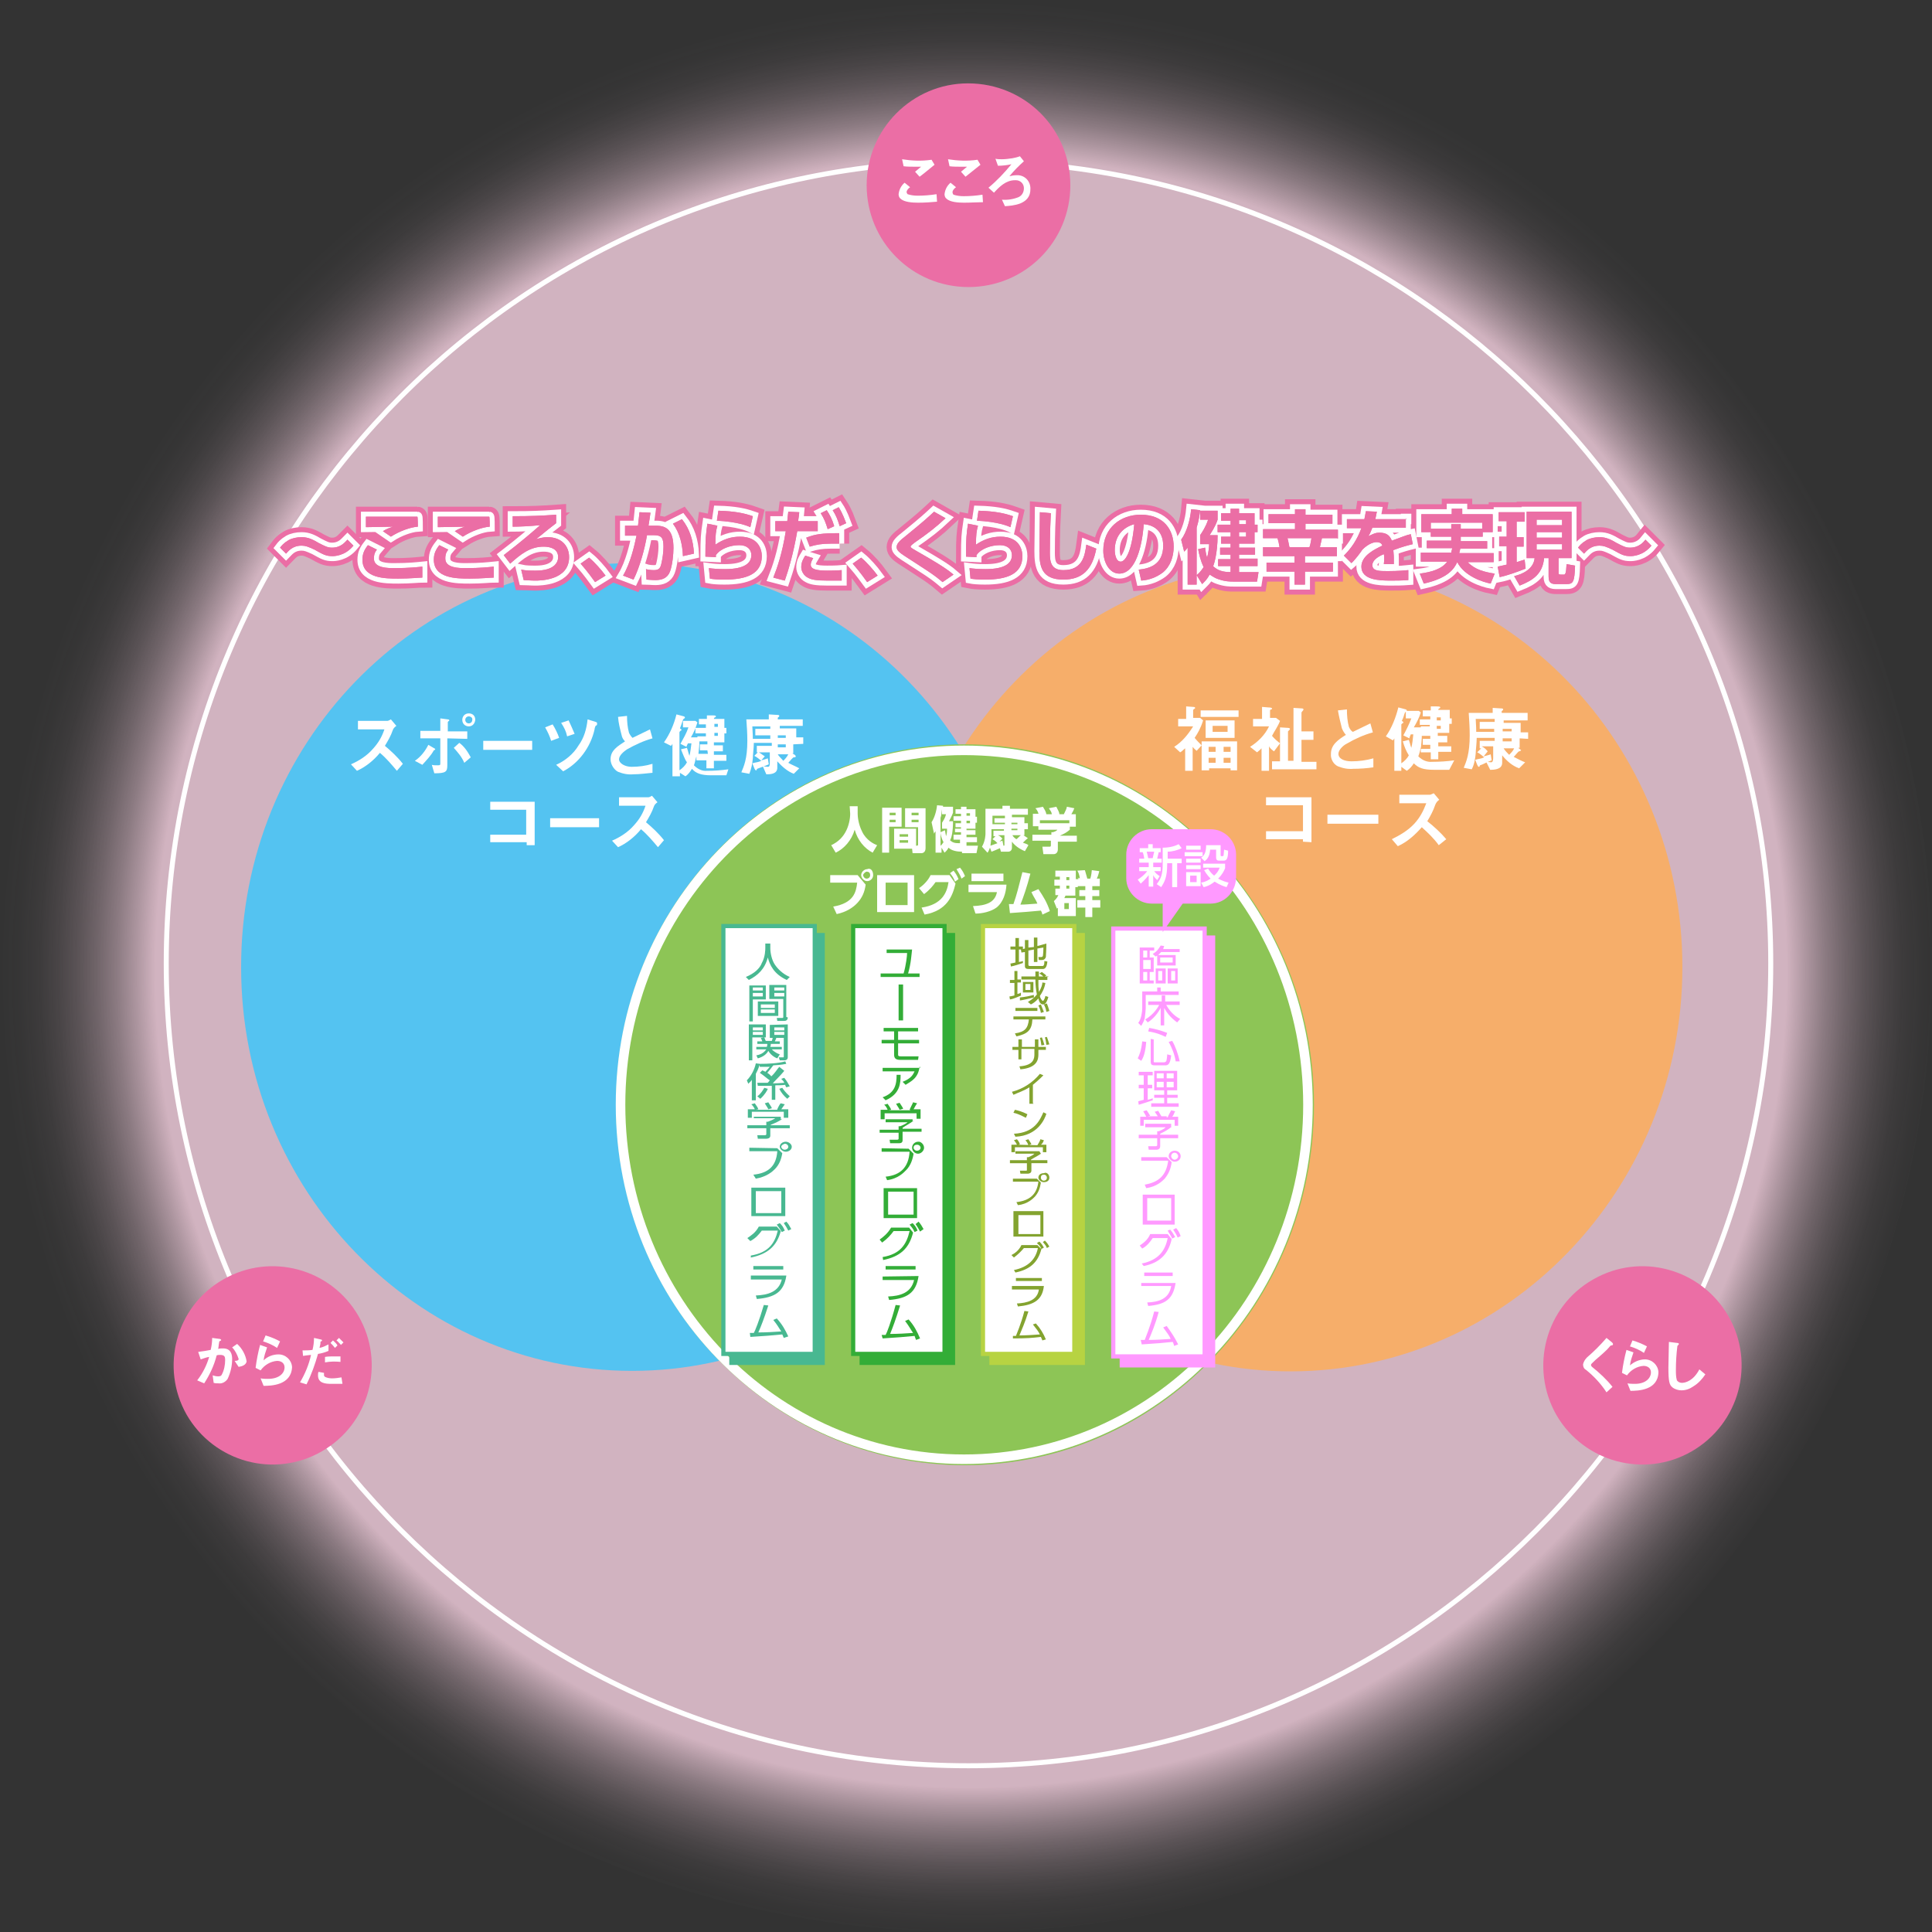 <?xml version="1.0" encoding="utf-8"?>
<!-- Generator: Adobe Illustrator 27.7.0, SVG Export Plug-In . SVG Version: 6.00 Build 0)  -->
<svg version="1.1" id="レイヤー_1" xmlns="http://www.w3.org/2000/svg" xmlns:xlink="http://www.w3.org/1999/xlink" x="0px"
	 y="0px" viewBox="0 0 387 387" style="enable-background:new 0 0 387 387;" xml:space="preserve">
<rect x="0" y="0" width="387" height="387" fill="#333333" stroke="none"/>
<style type="text/css">
	.st0{opacity:0.8;fill:url(#SVGID_1_);enable-background:new    ;}
	.st1{clip-path:url(#SVGID_00000154420517198299512990000010678791644027900048_);}
	.st2{fill:none;stroke:#FFFFFF;}
	.st3{fill:#EB6EA5;}
	.st4{fill:#FFFFFF;}
	.st5{fill:#54C3F1;}
	.st6{fill:#F6AE6A;}
	.st7{fill:#8DC556;}
	.st8{fill:none;stroke:#FFFFFF;stroke-width:1.914;}
	.st9{fill:#B7D342;}
	.st10{fill:none;stroke:#B7D342;stroke-width:0.836;stroke-miterlimit:10;}
	.st11{fill:#83A32F;}
	.st12{fill:#33AD37;}
	.st13{fill:none;stroke:#33AD37;stroke-width:0.836;stroke-miterlimit:10;}
	.st14{fill:#48B891;}
	.st15{fill:none;stroke:#48B891;stroke-width:0.836;stroke-miterlimit:10;}
	.st16{fill:#FF99FF;}
	.st17{fill:none;stroke:#FF99FF;stroke-width:0.836;stroke-miterlimit:10;}
	.st18{fill:none;stroke:#EB6EA5;stroke-width:4;}
	.st19{fill:none;stroke:#FFFFFF;stroke-width:2;}
</style>
<g id="bd3cb0db-412d-4545-a513-aba1f9b02a1c">
	
		<radialGradient id="SVGID_1_" cx="489.914" cy="-547.941" r="241.27" gradientTransform="matrix(0.806 0 0 -0.806 -200.373 -247.008)" gradientUnits="userSpaceOnUse">
		<stop  offset="0" style="stop-color:#F9D3E3"/>
		<stop  offset="0.84" style="stop-color:#F9D3E3"/>
		<stop  offset="0.84" style="stop-color:#F9D3E3"/>
		<stop  offset="0.86" style="stop-color:#F9D3E3;stop-opacity:0.77"/>
		<stop  offset="0.88" style="stop-color:#F9D3E3;stop-opacity:0.56"/>
		<stop  offset="0.9" style="stop-color:#F9D3E3;stop-opacity:0.39"/>
		<stop  offset="0.92" style="stop-color:#F9D3E3;stop-opacity:0.25"/>
		<stop  offset="0.94" style="stop-color:#F9D3E3;stop-opacity:0.14"/>
		<stop  offset="0.96" style="stop-color:#F9D3E3;stop-opacity:6.000000e-02"/>
		<stop  offset="0.98" style="stop-color:#F9D3E3;stop-opacity:2.000000e-02"/>
		<stop  offset="1" style="stop-color:#F9D3E3;stop-opacity:0"/>
	</radialGradient>
	<circle class="st0" cx="193.5" cy="193.5" r="193.5"/>
	<g>
		<g>
			<g>
				<defs>
					<rect id="SVGID_00000172419537468696731440000002837328132762953628_" x="32.5" y="31.4" width="323.1" height="323.1"/>
				</defs>
				<clipPath id="SVGID_00000054971507657180493440000015999694544788591536_">
					<use xlink:href="#SVGID_00000172419537468696731440000002837328132762953628_"  style="overflow:visible;"/>
				</clipPath>
				<g style="clip-path:url(#SVGID_00000054971507657180493440000015999694544788591536_);">
					<path class="st2" d="M354.7,193c0,88.8-72,160.7-160.7,160.7S33.3,281.7,33.3,193S105.2,32.3,194,32.3S354.7,104.2,354.7,193
						L354.7,193z"/>
				</g>
			</g>
		</g>
	</g>
	<path class="st3" d="M214.4,37.1c0,11.3-9.1,20.4-20.4,20.4c-11.3,0-20.4-9.1-20.4-20.4c0-11.2,9.1-20.4,20.3-20.4
		C205.3,16.7,214.4,25.8,214.4,37.1L214.4,37.1"/>
	<path class="st3" d="M44.7,256.3c9.5-5.5,21.6-2.2,27.1,7.3c5.5,9.5,2.2,21.6-7.3,27.1s-21.6,2.2-27.1-7.3
		C32,273.9,35.2,261.7,44.7,256.3L44.7,256.3"/>
	<path class="st3" d="M319.1,256.3c9.5-5.5,21.6-2.2,27.1,7.3c5.5,9.5,2.2,21.6-7.3,27.1s-21.6,2.2-27.1-7.2
		C306.3,273.9,309.6,261.7,319.1,256.3L319.1,256.3"/>
	<path class="st4" d="M322.8,269.5c-0.1,0-0.2,0-0.5,0.4s-1.4,1.4-2.7,2.5c-0.8,0.8-0.9,0.8-0.9,1s0.1,0.3,0.2,0.4
		c1.5,1.2,2.9,2.5,4.1,4l-1.2,1.1c-1.1-1.7-2.5-3.2-4.1-4.5c-0.4-0.2-0.6-0.6-0.6-1.1c0.1-0.5,0.4-1,0.8-1.4
		c1.4-1.2,2.7-2.5,3.9-3.9l1.1,0.9c0,0,0.2,0.2,0.2,0.3S323.1,269.5,322.8,269.5z"/>
	<path class="st4" d="M326.6,278.6l-0.6-1.5c0.5,0.1,1,0.1,1.5,0.1c2.2,0,3.2-1.2,3.2-2.3c0-0.8-0.6-1.3-1.5-1.3
		c-1.3,0.1-2.5,0.8-3.3,1.9l-1-0.5c0.2-1.6,0.5-3.1,0.9-4.6l1.4,0.5c-0.3,0.9-0.6,1.7-0.7,2.6c0.8-0.7,1.9-1.2,3-1.2
		c1.4,0,2.6,1.1,2.7,2.5v0.1C332.1,278.5,328.1,278.6,326.6,278.6z M329.3,271c-0.9-0.6-1.8-1-2.8-1.3l0.5-1.2c1,0.3,2,0.7,2.9,1.2
		L329.3,271z"/>
	<path class="st4" d="M339.2,277.7c-0.7,0.5-1.5,0.8-2.4,0.8c-0.6,0-1.3-0.2-1.8-0.6c-0.6-0.5-0.8-1.1-0.8-4c0-0.7,0.1-4.3,0.1-5.1
		l1.6,0.2c0.3,0,0.4,0.1,0.4,0.2s-0.1,0.2-0.3,0.4c-0.2,1.6-0.3,3.2-0.3,4.8c0,0.7,0,1.4,0.2,2.1c0.2,0.3,0.6,0.5,1,0.5
		c0.7,0,2.3-0.4,3.5-2.7l1.2,1C341,276.2,340.2,277.1,339.2,277.7z"/>
	<path class="st4" d="M183.9,40.6c-1.1,0-2.8-0.1-3.5-0.8c-0.3-0.2-0.4-0.6-0.4-0.9c0.1-0.9,0.5-1.7,1.2-2.3l1.1,0.9
		c-0.3,0.2-0.7,0.6-0.7,1c0,0.1,0.1,0.3,0.2,0.4c0.6,0.2,1.3,0.3,2,0.3c1.3,0,2.5-0.1,3.8-0.3l0.1,1.5
		C186.6,40.5,185.3,40.6,183.9,40.6z M184.2,35.4l-0.9-1l1.2-1c-2,0-2.8,0-3.5-0.1l-0.3-1.4c1.9,0.3,3.9,0.4,5.9,0.1l0.6,1
		C186.1,33.9,184.9,34.9,184.2,35.4z"/>
	<path class="st4" d="M193.1,40.6c-1.1,0-2.8-0.1-3.5-0.8c-0.3-0.2-0.4-0.6-0.4-0.9c0.1-0.9,0.5-1.7,1.2-2.3l1.1,0.9
		c-0.3,0.2-0.7,0.6-0.7,1c0,0.2,0.1,0.4,0.2,0.5c0.6,0.2,1.3,0.3,2,0.3c1.3,0,2.5-0.1,3.8-0.3l0.1,1.5
		C195.8,40.5,194.5,40.6,193.1,40.6z M193.4,35.4l-0.9-1l1.2-1c-2,0-2.8,0-3.5-0.1l-0.3-1.4c1.9,0.3,3.9,0.4,5.9,0.1l0.6,1
		C195.3,33.9,194,34.9,193.4,35.4z"/>
	<path class="st4" d="M201.3,41.3l-0.6-1.3c1.1,0.1,2.3-0.1,3.3-0.5c0.7-0.3,1.1-1,1.1-1.8c0-0.9-0.7-1.6-1.6-1.6
		c-0.1,0-0.1,0-0.2,0c-1.8,0-3.1,1.3-4.2,2.5l-1.1-1c1.7-1.4,3.2-3,4.6-4.7c-0.9,0.2-1.8,0.3-2.7,0.3l-0.5-1.4
		c0.4,0.1,0.9,0.1,1.3,0.1c0.7,0,1.4-0.1,2.1-0.2c0.5-0.1,1-0.2,1.5-0.4l0.8,1c-1,0.9-2,1.9-2.9,3c0.4-0.1,0.9-0.2,1.4-0.2
		c1.5-0.1,2.7,1,2.8,2.5c0,0.1,0,0.2,0,0.2C206.5,41,202.8,41.2,201.3,41.3z"/>
	<path class="st4" d="M45.6,276.2c-0.4,0.6-1.1,1-1.8,0.9c-0.3,0-0.7,0-1-0.1l-0.2-1.5c0.3,0.1,0.7,0.2,1.1,0.2
		c0.4,0,0.6-0.1,0.7-0.3c0.5-0.9,0.7-2,0.7-3c0-0.6-0.1-1-1-1c-0.2,0-0.5,0-0.7,0.1c-0.5,2-1.4,3.9-2.5,5.6l-1.4-0.6
		c1.1-1.4,1.9-3,2.4-4.7c-0.6,0.1-1.1,0.3-1.7,0.5l-0.5-1.5c0.9-0.1,2-0.3,2.5-0.4c0.2-0.8,0.3-1.6,0.3-2.4l1.5,0.2
		c0.1,0,0.3,0.1,0.3,0.2s0,0.1-0.2,0.2s-0.2,0.1-0.2,0.3c-0.1,0.4-0.1,0.9-0.2,1.3c0.3-0.1,0.7-0.1,1-0.1c1.6,0,1.8,1.3,1.8,2.1
		C46.5,273.6,46.2,274.9,45.6,276.2z M47.8,273.8l-0.8-1.2c0.5,0,0.8-0.1,0.8-0.4c-0.3-0.9-0.7-1.7-1.3-2.3l1-0.7
		c1,0.9,1.7,2.2,1.9,3.5C49.3,273.4,48.5,273.7,47.8,273.8z"/>
	<path class="st4" d="M52.8,277.6l-0.6-1.5c0.5,0.1,1,0.1,1.5,0.1c2.3,0,3.3-1.2,3.3-2.3c0-0.8-0.6-1.3-1.5-1.3
		c-1.3,0.1-2.5,0.8-3.3,1.9l-1-0.5c0.2-1.6,0.5-3.1,0.9-4.6l1.4,0.5c-0.3,0.9-0.6,1.7-0.7,2.6c0.8-0.8,1.9-1.2,3-1.2
		c1.4,0,2.6,1.1,2.7,2.5v0.1C58.3,277.5,54.3,277.6,52.8,277.6z M55.5,270c-0.9-0.6-1.8-1-2.8-1.3l0.5-1.2c1,0.3,2,0.7,2.9,1.2
		L55.5,270z"/>
	<path class="st4" d="M63.7,271.2c-0.6,2.1-1.3,4.1-2.3,6.1l-1.3-0.4c1-1.7,1.8-3.6,2.2-5.5l-0.9,0.1c-0.2,0-0.5,0.1-0.7,0.1
		l-0.1-1.1c0.7,0,1.3,0,2-0.1c0.2-0.8,0.3-1.6,0.3-2.4l1.3,0.3c0.2,0,0.3,0.1,0.3,0.2s0,0.1-0.2,0.2s-0.1,0.1-0.1,0.3
		c0,0.1-0.1,0.6-0.2,1c0.6-0.1,1.2-0.4,1.8-0.7v1.3C65.1,270.9,64.4,271.1,63.7,271.2z M66.4,277.2c-1.2,0-2.7-0.1-2.7-1.7
		c0-0.2,0-0.5,0.1-0.7l1.1,0.2c0,0.1,0,0.3,0,0.5c0,0.1,0.1,0.2,0.2,0.3c0.4,0.2,0.9,0.3,1.4,0.3c0.7,0,1.3-0.1,1.9-0.2l0.2,1.3
		C67.8,277.2,67.1,277.2,66.4,277.2L66.4,277.2z M65.1,272.9v-1.1c0.7-0.1,1.3-0.1,2-0.1c0.4,0,0.7,0,1.1,0v1.1
		C67.2,272.7,66.2,272.7,65.1,272.9L65.1,272.9z M67.1,270c-0.3-0.4-0.6-0.7-0.9-1l0.5-0.5c0.3,0.3,0.7,0.6,0.9,1L67.1,270z
		 M68.3,269.4c-0.3-0.3-0.6-0.7-0.9-0.9l0.5-0.5c0.3,0.3,0.6,0.6,0.9,0.9L68.3,269.4z"/>
	<g id="sports">
		<path class="st5" d="M126.6,112.8c43.3,0,78.3,36.2,78.3,80.9s-35.1,80.9-78.3,80.9s-78.3-36.2-78.3-80.8
			C48.2,149.1,83.3,112.8,126.6,112.8"/>
		<g>
			<path class="st4" d="M79.5,154.4c-1.1-1.3-2.1-2.5-3.4-3.6c-1.3,1.6-3,2.9-4.6,3.6l-1.2-1.3c1.6-0.7,3.2-1.7,4.4-3.1
				c1.1-1.2,1.8-2.4,2.3-3.9h-5.3v-1.7h5.9c0.2,0,0.5-0.2,0.7-0.3l1.1,1.3c-0.3,0.2-0.6,0.5-0.7,0.8c-0.4,1.2-1,2.2-1.6,3.2
				c1.3,1.1,2.5,2.2,3.6,3.6L79.5,154.4z"/>
			<path class="st4" d="M87.1,150.2c-0.2,0.1-0.2,0.1-0.2,0.1c-0.6,1.1-1.5,2-2.3,2.9l-1.5-0.8c1.2-0.8,2.1-2,2.7-3.2l1.2,0.7
				c0.1,0,0.2,0.2,0.2,0.2C87.1,150.1,87.2,150.2,87.1,150.2z M89.6,147.9v5.4c0,1.3-0.3,1.6-2.6,1.6l-0.5-1.7
				c0.3,0.1,0.7,0.1,1.2,0.1s0.5-0.1,0.5-0.4v-5h-4v-1.5h4v-2.5l1.5,0.2c0.2,0,0.3,0.1,0.3,0.2c0,0.1-0.1,0.1-0.2,0.2
				c-0.1,0.1-0.1,0.1-0.1,0.2v1.8h3.9v1.5L89.6,147.9z M93,152.8c-0.5-1.2-1.3-2.1-2.1-3l1.1-1c1,0.7,1.7,1.8,2.3,2.9L93,152.8z
				 M93.9,145.5c-0.7,0-1.3-0.5-1.3-1.3c0-0.7,0.5-1.3,1.3-1.3s1.3,0.5,1.3,1.3l0,0C95.1,145,94.6,145.5,93.9,145.5
				C93.9,145.7,93.9,145.7,93.9,145.5L93.9,145.5z M93.9,143.5c-0.4,0-0.7,0.3-0.7,0.7s0.3,0.7,0.7,0.7s0.7-0.3,0.7-0.7
				C94.7,143.8,94.3,143.5,93.9,143.5z"/>
			<path class="st4" d="M96.8,150.2v-1.8h9.8v1.8H96.8z"/>
			<path class="st4" d="M110.4,148.4c-0.3-1-0.7-1.8-1.2-2.7l1.5-0.6c0.5,0.8,1,1.8,1.3,2.7L110.4,148.4z M119.5,145.3
				c-0.1,0-0.2,0.1-0.2,0.1c-0.1,0.2-0.2,0.5-0.2,0.7c-0.8,3.6-3.2,6.8-6.3,8.4l-1.4-1.3c1.8-0.8,3.5-2.2,4.5-3.9
				c1.1-1.5,1.6-3.3,1.8-5.2l1.6,0.5c0,0,0.3,0.1,0.3,0.2C119.6,145.2,119.6,145.2,119.5,145.3z M113.6,147.5
				c-0.2-1-0.6-1.8-1.2-2.7l1.5-0.5c0.4,0.8,0.8,1.8,1.2,2.7L113.6,147.5z"/>
			<path class="st4" d="M126.9,155.1c-1.1,0.1-2.1-0.1-3.1-0.5c-0.8-0.4-1.5-1.5-1.5-2.5c0-1.8,1.4-2.6,2.9-3.6
				c-0.3-0.3-0.6-0.7-0.7-1.3c-0.3-1.2-0.6-2.3-0.7-3.6l1.8-0.2c0,1.2,0.1,2.3,0.4,3.4c0.2,0.4,0.4,0.7,0.7,1l3.5-1.7l0.5,1.8
				c-1.8,0.5-3.5,1.3-5.1,2.2c-0.6,0.4-1.6,1.2-1.6,2c0,0.8,1.2,1.5,2.5,1.5c1.5,0,2.9-0.2,4.2-0.6v1.8
				C129.5,154.9,128.2,155.1,126.9,155.1z"/>
			<path class="st4" d="M145.5,155.3c-1,0-2,0-3,0c-2.1,0-3.1-0.4-3.9-1.3c-0.3,0.5-0.7,1.1-1.3,1.5l-1.1-0.7v0.7h-1.5V149
				c-0.1,0.2-0.2,0.3-0.3,0.4l-1.4-0.7c1.2-1.7,2-3.6,2.5-5.6l1.5,0.4c0,0,0.2,0.1,0.2,0.2c0,0.1-0.1,0.2-0.1,0.2
				c-0.2,0.1-0.2,0.1-0.3,0.3c-0.2,0.5-0.2,0.7-0.6,1.7c0.3,0.2,0.3,0.2,0.3,0.3c0,0.1,0,0.1-0.2,0.2c-0.1,0.1-0.2,0.2-0.2,0.3v7.6
				c0.6-0.4,1.2-1,1.5-1.6c-0.5-0.7-0.8-1.7-1.2-2.6l1.2-0.3c0.2,0.5,0.3,1.1,0.5,1.6c0.2-0.7,0.3-1.7,0.4-2.5h-0.7
				c-0.2,0.4-0.2,0.4-0.3,0.7l-1.2-0.6c0.6-1.1,1.2-2.1,1.6-3.3h-1.1v-1.3h2.5l0.4,0.3c-0.3,1-0.7,2-1.3,3h1.3v-0.2h1.7v-0.6h-2.1
				v-1.1h2.1v-0.7H140V144h1.6v-0.7h1.1c0.7,0,0.7,0.1,0.7,0.2s-0.1,0.2-0.2,0.2s-0.2,0.2-0.2,0.3h2.1v1.8h0.4v1.1h-0.4v1.8H143v0.6
				h1.8v1.2H143v0.7h2.5v1.2H143v1.5h-1.5v-1.6h-2v-0.8c-0.2,0.6-0.3,1.3-0.5,1.8c0.7,0.7,1.6,1.2,2.6,1.1c1.5,0,2.9-0.1,4.3-0.3
				L145.5,155.3z M141.7,150.3h-1.5v-1.2h1.5v-0.6h-1.6c0,0.7-0.1,1.7-0.2,2.5h1.9L141.7,150.3L141.7,150.3z M143.8,145h-0.7v0.6
				h0.7V145z M143.8,146.8h-0.7v0.6h0.7V146.8z"/>
			<path class="st4" d="M158.9,149.1v1.8h-0.2l0.5,0.3c0.1,0.1,0.2,0.2,0.2,0.3c0,0.2-0.2,0.2-0.4,0.2s-0.8,0.8-1.1,1.1
				c0.7,0.4,1.5,0.7,2.2,1.1L159,155c-1.3-0.5-2.4-1.5-3.3-2.5v1.3c0,1.3-1.5,1.3-2.2,1.3l-0.7-1.6c0.2,0,0.7,0.1,1,0.1
				s0.4-0.2,0.4-0.7v-2.2H152c0.4,0.2,0.7,0.5,1.2,0.8l-0.7,0.8c0.3-0.1,0.8-0.2,1.3-0.4l0.2,1.2c-0.2,0.1-0.7,0.3-1.8,0.7
				c-0.5,0.2-0.6,0.2-0.6,0.3c0,0.2-0.1,0.2-0.2,0.2s-0.2-0.2-0.3-0.4l-0.4-1c0.6-0.2,1.2-0.2,1.8-0.5c-0.4-0.3-0.8-0.7-1.4-1
				l0.7-0.7h-0.2v-1.3h3v-0.6H151c0,1-0.2,2.4-0.2,3.1c-0.1,1.1-0.3,2.1-0.7,3.1l-1.6-0.3c0.5-1.2,1.2-2.7,1.2-6.3
				c0-1.5-0.1-3-0.2-4.3h4.5v-1l1.6,0.1c0.2,0,0.5,0,0.5,0.2c0,0.1-0.1,0.2-0.1,0.2c-0.1,0.1-0.2,0.1-0.2,0.2v0.3h5v1.3h-4.6v0.5
				h3.3v1.8h1.4v1.3L158.9,149.1z M154.3,147.3h-3v-1.3h3v-0.5h-3.6c0.1,1.8,0.1,2,0.1,2.5h3.5L154.3,147.3L154.3,147.3z
				 M157.4,147.3h-1.6v0.5h1.6V147.3z M157.4,149.1h-1.6v0.6h1.6V149.1z M155.8,151.1c0.2,0.4,0.7,0.8,1.1,1.3
				c0.3-0.3,0.7-0.7,1-1.3H155.8z"/>
			<path class="st4" d="M105.5,169.2v-0.5h-7.3v-1.5h7.2v-5h-7.2v-1.6h8.9v8.7h-1.6V169.2z"/>
			<path class="st4" d="M110.2,165.7v-1.8h9.8v1.8H110.2z"/>
			<path class="st4" d="M131.8,169.7c-1.1-1.3-2.1-2.5-3.4-3.6c-1.3,1.6-3,2.9-4.6,3.6l-1.2-1.3c1.6-0.7,3.2-1.7,4.4-3.1
				c1.1-1.2,1.8-2.4,2.3-3.9h-5.3v-1.7h5.9c0.2,0,0.5-0.2,0.7-0.3l1.1,1.3c-0.3,0.2-0.6,0.5-0.7,0.8c-0.4,1.2-1,2.2-1.6,3.2
				c1.3,1.1,2.5,2.2,3.6,3.6L131.8,169.7z"/>
		</g>
	</g>
	<g id="fukushi">
		<path class="st6" d="M258.7,112.8c43.3,0,78.3,36.3,78.3,80.9s-35.1,80.9-78.3,81c-43.3,0.1-78.3-36.2-78.5-80.9l0,0
			C180.4,149.1,215.4,112.8,258.7,112.8"/>
		<g>
			<path class="st4" d="M239.3,147.8c0.4,0.5,0.9,1,1.4,1.5l-1,1.1c-0.2-0.2-0.5-0.4-0.8-0.8v4.8h-1.5v-4.5c-0.3,0.2-0.6,0.6-1,0.8
				l-1.2-1.1c1.6-1,2.8-2.5,3.8-4.1h-3V144h1.6v-2.5l1.4,0.1c0.3,0,0.4,0.1,0.4,0.2c0,0.1-0.1,0.2-0.2,0.2c-0.2,0.2-0.2,0.2-0.2,0.2
				v1.6h1.4l0.6,0.5C240.5,145.9,239.9,146.9,239.3,147.8z M240.5,143.6v-1.3h7.6v1.3H240.5z M246.5,154.3v-0.4h-4.3v0.4h-1.5v-5.8
				h7.1v5.8H246.5z M241.5,147.8v-3.5h5.8v3.5H241.5z M243.5,149.6h-1.4v1h1.4V149.6z M243.5,151.8h-1.4v1h1.4V151.8z M246,145.4
				h-3.1v1.2h3v-1.2H246z M246.5,149.6h-1.4v1h1.4V149.6z M246.5,151.8h-1.4v1h1.4V151.8z"/>
			<path class="st4" d="M255.2,150.5c-0.3-0.2-0.8-0.6-1-1v4.9h-1.5v-4.5c-0.2,0.2-0.5,0.5-0.9,0.8l-1.4-1.1c1.6-1,3-2.4,3.8-4.1
				H251V144h1.8v-2.4l1.2,0.1c0.8,0,0.8,0.2,0.8,0.2c0,0.1,0,0.2-0.2,0.2c-0.2,0.1-0.2,0.2-0.2,0.2v1.5h1.2l0.8,0.6
				c-0.4,1.1-1.1,2-1.6,3c0.5,0.6,1.1,1.1,1.6,1.5L255.2,150.5z M254.8,154.1v-1.6h1.6v-6.8l1.6,0.1c0.2,0,0.4,0.1,0.4,0.2
				c0,0.1-0.1,0.2-0.2,0.3c-0.1,0.1-0.2,0.2-0.2,0.2v5.9h1.1v-10.6l1.6,0.1c0.1,0,0.4,0,0.4,0.2s-0.2,0.3-0.4,0.6v3.8h2.4v1.7h-2.4
				v4.4h3v1.5L254.8,154.1z"/>
			<path class="st4" d="M271.1,154c-1.1,0.1-2.1-0.1-3.1-0.5c-0.9-0.4-1.5-1.5-1.4-2.5c0-1.8,1.4-2.8,3-3.8
				c-0.3-0.3-0.6-0.8-0.8-1.3c-0.3-1.2-0.6-2.4-0.8-3.6l1.8-0.2c0,1.2,0.1,2.4,0.4,3.5c0.2,0.4,0.4,0.8,0.8,1l3.5-1.7l0.5,1.8
				c-1.8,0.5-3.6,1.3-5.3,2.3c-0.6,0.3-1.6,1.2-1.6,2c0,1,1.2,1.5,2.6,1.5c1.5,0,3-0.2,4.4-0.6v1.8C273.8,153.9,272.4,154,271.1,154
				z"/>
			<path class="st4" d="M290.3,154.2c-1,0-2,0-3,0c-2.3,0-3.2-0.4-4.1-1.3c-0.3,0.5-0.8,1.1-1.4,1.5l-1.1-0.8v0.8h-1.4v-6.5
				c-0.1,0.2-0.2,0.3-0.3,0.4l-1.4-0.8c1.2-1.7,2-3.8,2.5-5.8l1.5,0.4c0,0,0.2,0.1,0.2,0.2c0,0.1-0.1,0.2-0.1,0.2
				c-0.2,0.1-0.2,0.2-0.3,0.3c-0.2,0.5-0.2,0.8-0.6,1.6c0.3,0.2,0.3,0.2,0.3,0.3c0,0.1,0,0.1-0.2,0.2c-0.1,0.1-0.2,0.2-0.2,0.2v7.8
				c0.6-0.4,1.2-1,1.5-1.6c-0.5-0.8-0.9-1.7-1.2-2.8l1.2-0.3c0.2,0.5,0.3,1.1,0.5,1.6c0.2-0.8,0.3-1.7,0.4-2.7h-0.5
				c-0.2,0.4-0.2,0.5-0.3,0.8l-1.2-0.6c0.6-1.1,1.2-2.3,1.6-3.4h-1.1v-1.5h2.6l0.4,0.3c-0.3,1-0.8,2-1.4,3h1.4v-0.2h1.8v-0.3h-2
				v-1.1h2.1v-0.6H285v-1.2h1.6v-0.8h1.1c0.8,0,0.8,0.1,0.8,0.2c0,0.1-0.1,0.2-0.2,0.2s-0.2,0.2-0.2,0.3h2.3v1.7h0.4v1.1h-0.5v1.8
				H288v0.6h1.9v1.3h-1.8v0.8h2.6v1.1h-2.6v1.5h-1.5v-1.4h-2v-1c-0.1,0.6-0.3,1.3-0.5,1.8c0.8,0.8,1.8,1.2,2.8,1.1
				c1.5,0,3-0.1,4.4-0.3L290.3,154.2z M286.5,149.2H285V148h1.5v-0.6h-1.7c0,0.8-0.1,1.7-0.2,2.6h1.9L286.5,149.2L286.5,149.2z
				 M288.6,143.7h-0.8v0.6h0.8V143.7z M288.6,145.4h-0.8v0.6h0.8V145.4z"/>
			<path class="st4" d="M304.4,147.9v1.9h-0.3l0.4,0.3c0.1,0.1,0.2,0.2,0.2,0.2s-0.2,0.2-0.4,0.2c-0.2,0-0.9,1-1.1,1.1
				c0.8,0.4,1.5,0.8,2.3,1.1l-1.2,1.2c-1.4-0.5-2.5-1.5-3.4-2.6v1.5c0,1.3-1.5,1.4-2.4,1.4l-0.8-1.6c0.2,0,0.8,0.1,1,0.1
				s0.4-0.2,0.4-0.8v-2.4h-2.3c0.4,0.2,0.8,0.5,1.2,1l-0.8,1c0.3-0.1,0.9-0.2,1.4-0.4l0.2,1.2c-0.2,0.1-0.8,0.3-1.8,0.8
				c-0.5,0.2-0.6,0.2-0.6,0.3c0,0.2-0.1,0.2-0.2,0.2c-0.1,0-0.2-0.2-0.3-0.4l-0.4-1c0.6-0.2,1.2-0.2,1.8-0.5c-0.4-0.3-0.9-0.8-1.4-1
				l0.8-0.8h-0.3v-1.5h3v-0.6h-3.6c0,1-0.2,2.5-0.2,3.1c-0.1,1.1-0.3,2.3-0.8,3.2l-1.6-0.3c0.5-1.2,1.2-2.8,1.2-6.5
				c0-1.5-0.1-3-0.2-4.5h4.8v-1l1.6,0.1c0.2,0,0.5,0,0.5,0.2c0,0.1-0.1,0.2-0.1,0.2c-0.1,0.1-0.2,0.1-0.2,0.2v0.3h5.2v1.5h-4.8v0.5
				h3.4v1.9h1.5v1.3L304.4,147.9z M299.4,146h-3v-1.4h3V144h-3.8c0.1,1.8,0.1,2,0.1,2.6h3.6V146L299.4,146z M302.8,146H301v0.5h1.8
				V146z M302.8,147.9H301v0.6h1.8V147.9z M301.2,149.9c0.2,0.4,0.8,1,1.1,1.3c0.3-0.3,0.8-0.8,1-1.3H301.2z"/>
			<path class="st4" d="M261,168.6v-0.5h-7.4v-1.6h7.4v-5.2h-7.4v-1.6h9.1v9L261,168.6L261,168.6L261,168.6z"/>
			<path class="st4" d="M265.9,165v-1.8h10.2v1.8H265.9z"/>
			<path class="st4" d="M288.2,169.3c-1-1.4-2.3-2.6-3.4-3.6c-1.4,1.6-3,3-4.8,3.8l-1.2-1.4c1.6-0.8,3.2-1.7,4.5-3.1
				c1.1-1.2,1.8-2.5,2.4-4.1h-5.4v-1.7h6.1c0.2,0,0.5-0.2,0.8-0.3l1.1,1.3c-0.3,0.2-0.6,0.5-0.8,1c-0.4,1.2-1,2.3-1.6,3.3
				c1.4,1.1,2.7,2.3,3.8,3.6L288.2,169.3z"/>
		</g>
	</g>
	<g id="program">
		<path class="st7" d="M263.2,221.3c0,39.8-31.3,72.2-69.9,72.2s-69.9-32.3-69.9-72.2s31.2-72.2,69.9-72.2
			C231.8,149.1,263.2,181.5,263.2,221.3L263.2,221.3"/>
		<path class="st8" d="M262,221.3c0,39.3-30.8,71-68.9,71s-68.8-31.7-68.8-71s30.8-71,68.8-71C231.3,150.3,262,182,262,221.3
			L262,221.3z"/>
		<g id="レイヤー_2_1_">
			<g>
				<rect x="198.6" y="187.3" class="st9" width="18.3" height="85.7"/>
				<rect x="198.6" y="187.3" class="st10" width="18.3" height="85.7"/>
				<rect x="196.9" y="185.5" class="st4" width="18.3" height="85.7"/>
				<rect x="196.9" y="185.5" class="st10" width="18.3" height="85.7"/>
				<g>
					<g>
						<path class="st11" d="M204.9,192.9c-0.6,0.2-1.8,0.6-2.4,0.7l-0.1-0.6c0.2,0,0.5-0.1,1-0.2v-2.6h-1v-0.6h1v-1.7h0.7v1.7h0.8
							v0.6h-0.8v2.5c0.5-0.1,0.6-0.1,0.8-0.2L204.9,192.9z M207.1,189.7v-1.9h0.7v1.7l1.8-0.5c0,1.2-0.1,2.6-0.1,2.7
							c-0.1,0.3-0.3,0.6-0.8,0.6h-0.6l-0.1-0.6h0.6c0.2,0,0.2-0.1,0.3-0.2c0-0.1,0.1-0.6,0.1-1.7l-1.2,0.2v2.7h-0.7v-2.5l-1.1,0.2
							v2.9c0,0.1,0.1,0.2,0.3,0.2h2.5c0.1,0,0.2,0,0.3-0.2c0.1-0.2,0.1-0.6,0.1-0.8l0.6,0.1c-0.1,1.2-0.5,1.5-0.9,1.5h-2.8
							c-0.5,0-0.8-0.1-0.8-0.6v-2.8l-0.7,0.1l-0.1-0.6l0.8-0.2v-1.7h0.7v1.5L207.1,189.7z"/>
						<path class="st11" d="M204.6,199.4c-0.6,0.2-1.5,0.7-2.3,0.8l-0.1-0.6c0.2,0,0.6-0.1,1-0.2v-2.5h-0.9v-0.6h0.9v-1.8h0.6v1.7
							h0.7v0.6h-0.7v2.3c0.5-0.1,0.6-0.2,0.7-0.3v0.6h0.1L204.6,199.4L204.6,199.4z M204.3,199.8c1-0.1,2-0.3,2.8-0.5v0.5
							c-0.8,0.2-2.5,0.6-2.8,0.6V199.8z M209.8,195.7v0.6H208c0,1.2,0,1.5,0.1,2.4c0.5-0.8,0.7-1.5,0.7-1.9l0.6,0.1
							c-0.2,1.2-0.7,2-1.1,2.6c0.1,0.6,0.5,1,0.6,1c0.2,0,0.5-0.8,0.5-1l0.6,0.2c-0.2,0.7-0.5,1.5-1,1.5c-0.5,0-0.8-0.3-1-1.2
							c-0.6,0.7-1.1,1-1.5,1.2l-0.6-0.5c0.3-0.2,1.1-0.6,1.8-1.5c-0.2-0.9-0.3-2.1-0.3-3h-2.8v-0.6h2.8c0-0.5,0-0.8,0-1h0.7
							c0,0.2,0,0.9,0,1h2L209.8,195.7L209.8,195.7z M207,198.8h-2.1v-2.1h2.1V198.8z M206.4,197.1h-1v1.2h1V197.1z M209.1,195.7
							c-0.3-0.3-0.6-0.5-0.9-0.7l0.5-0.3c0.3,0.2,0.6,0.5,0.9,0.7L209.1,195.7z"/>
						<path class="st11" d="M203.6,207.6l-0.3-0.6c2-0.3,2.6-1,2.8-2.8H203v-0.6h6.4v0.6h-2.6C206.7,206.4,205.8,207.1,203.6,207.6z
							 M207.8,201.9v0.6h-4.4v-0.6H207.8z M208.5,201.2c0.2,0.5,0.3,0.8,0.6,1.5l-0.6,0.2c-0.1-0.6-0.2-0.9-0.5-1.5L208.5,201.2z
							 M209.7,201c0.2,0.5,0.3,0.8,0.5,1.5l-0.6,0.2c-0.1-0.6-0.2-0.9-0.5-1.5L209.7,201z"/>
						<path class="st11" d="M204.6,212.2H204v-1.9h-1.2v-0.6h1.2v-1.5h0.7v1.5h2.6v-1.5h0.7v1.5h1.5v0.6h-1.5v0.9c0,1-0.2,2.7-3.6,3
							l-0.2-0.6c3-0.2,3-1.7,3-2.5v-1h-2.6L204.6,212.2L204.6,212.2z M208.7,207.8c0.2,0.5,0.3,0.8,0.5,1.5l-0.6,0.1
							c-0.1-0.6-0.1-0.9-0.3-1.5L208.7,207.8z M209.7,207.7c0.2,0.5,0.3,0.9,0.5,1.5l-0.6,0.1c-0.1-0.6-0.1-0.9-0.3-1.5L209.7,207.7
							z"/>
						<path class="st11" d="M207,221.1h-0.8v-3.3c-1.1,0.7-2.1,1-3.2,1.5l-0.3-0.6c2.3-0.6,4.2-1.9,5.6-3.6l0.7,0.3
							c-0.3,0.3-1,1-2.1,1.9v3.7H207z"/>
						<path class="st11" d="M205.5,223.9c-0.5-0.2-1.2-0.7-2.5-1l0.3-0.6c1.4,0.3,2.3,0.8,2.5,0.9L205.5,223.9z M203.1,227.1
							c4.1-0.2,5.2-2.7,5.9-4.3l0.6,0.3c-0.3,1-1.7,4.4-6.2,4.6L203.1,227.1z"/>
						<path class="st11" d="M208.5,231.1c-0.7,0.5-1.4,0.8-2,1.2v0.1h3.3v0.6h-3.2v1.5c0,0.5-0.5,0.6-0.7,0.6h-1.5l-0.1-0.6h1.2
							c0.2,0,0.2,0,0.2-0.2V233h-3.4v-0.6h3.4v-0.6h0.3c0.2-0.1,0.8-0.3,1.2-0.7h-3.8v-0.5h4.8L208.5,231.1L208.5,231.1L208.5,231.1
							z M207.8,229.4c0.2-0.3,0.6-1,0.6-1.2l0.7,0.2c-0.1,0.3-0.3,0.7-0.6,0.9h1.1v1.5h-0.7v-1h-5.6v1h-0.7v-1.5h1.1
							c-0.1-0.3-0.5-0.8-0.6-0.9l0.6-0.2c0.3,0.3,0.5,0.7,0.6,1l-0.3,0.1L207.8,229.4L207.8,229.4z M206,229.4
							c-0.1-0.3-0.3-0.7-0.6-1l0.6-0.2c0.3,0.5,0.6,0.9,0.6,1L206,229.4z"/>
						<path class="st11" d="M207.6,236l0.9,0.9c-0.2,1.2-0.5,2-1.2,2.8c-0.3,0.3-1.4,1.5-3.4,1.7l-0.3-0.6c2.6-0.3,4.1-1.5,4.4-4.1
							h-5.1v-0.6h4.8L207.6,236L207.6,236z M210.2,235.9c0,0.6-0.5,0.9-1.1,0.9c-0.6,0-1.1-0.5-1.1-0.9c0-0.6,0.5-0.9,1.1-0.9
							C209.7,234.7,210.2,235.3,210.2,235.9z M208.5,235.9c0,0.3,0.2,0.6,0.6,0.6c0.3,0,0.6-0.2,0.6-0.6c0-0.3-0.2-0.6-0.6-0.6
							C208.7,235.3,208.5,235.5,208.5,235.9z"/>
						<path class="st11" d="M209,242.6v5.1h-6v-5.1H209z M208.4,243.4H204v3.8h4.4V243.4z"/>
						<path class="st11" d="M203.1,254.4c3-0.6,4.4-2.3,4.8-4.4h-2.8c-0.6,0.7-1.1,1.2-2,1.9l-0.5-0.5c0.6-0.3,1.5-0.9,2-2h3.2
							l0.8,0.8c-0.7,2.7-2.3,4.1-5.2,4.7L203.1,254.4z M208.2,248.7c0.5,0.5,0.6,0.7,0.9,1.2l-0.5,0.3c-0.2-0.6-0.5-0.8-0.9-1.2
							L208.2,248.7z M209.3,248.5c0.5,0.5,0.6,0.7,0.9,1.2l-0.5,0.3c-0.2-0.6-0.5-0.8-0.8-1.2L209.3,248.5z"/>
						<path class="st11" d="M209.1,257.6c-0.3,2.8-2,3.8-5.2,4.1l-0.2-0.6c2-0.1,4.1-0.6,4.4-2.8h-5.4v-0.7H209.1z M208.7,256v0.6
							h-5.2V256H208.7z"/>
						<path class="st11" d="M202.8,267.6h0.7c0.1-0.3,1-2.3,1.7-5l0.8,0.1c-0.7,2.3-1.4,3.8-1.8,4.8c1.2,0,2.8-0.1,4.1-0.2
							c-0.3-0.6-0.6-1-1.4-2l0.6-0.2c0.9,1,1.5,2,2,3.2l-0.7,0.2c-0.1-0.2-0.1-0.3-0.3-0.7c-1.7,0.2-2.8,0.3-5.6,0.3V267.6z"/>
					</g>
				</g>
			</g>
			<g>
				<rect x="172.6" y="187.3" class="st12" width="18.3" height="85.7"/>
				<rect x="172.6" y="187.3" class="st13" width="18.3" height="85.7"/>
				<rect x="170.9" y="185.5" class="st4" width="18.3" height="85.7"/>
				<rect x="170.9" y="185.5" class="st13" width="18.3" height="85.7"/>
				<g>
					<g>
						<path class="st12" d="M184.2,195v0.7h-7.8V195h4.6c0.5-1.7,0.7-3.6,0.7-4.1h-4.1v-0.7h5.1c-0.1,0.7-0.2,2.8-0.8,4.8L184.2,195
							L184.2,195z"/>
						<path class="st12" d="M180.9,204.4H180v-7.2h0.9V204.4z"/>
						<path class="st12" d="M179.9,206.6v1.7h4.2v0.7h-4.2v2.3c0,0.2,0.1,0.3,0.6,0.3h2c0.5,0,1,0,1.5,0l-0.1,0.7h-3.6
							c-0.7,0-1.2-0.2-1.2-1V209h-2.5v-0.7h2.5v-1.7h-2.1v-0.7h6.9v0.7L179.9,206.6L179.9,206.6z"/>
						<path class="st12" d="M184.2,213.7c-0.3,2.3-1.7,2.9-2.8,3.6l-0.6-0.6c1.8-0.7,2.1-1.5,2.4-2.1h-6.4v-0.7h7.5v-0.2H184.2z
							 M176.8,219.8c2.5-0.9,2.8-2.6,2.8-4.5h0.8c0,1.7-0.1,3.8-3,5.1L176.8,219.8z"/>
						<path class="st12" d="M183.1,224.4c-0.7,0.6-1.6,1-2.3,1.5v0.2h3.8v0.6h-3.8v1.7c0,0.6-0.5,0.6-0.8,0.6h-1.7l-0.1-0.7h1.5
							c0.2,0,0.3-0.1,0.3-0.2v-1.2h-3.8v-0.6h3.8v-0.7h0.3c0.2-0.1,0.9-0.3,1.5-0.8h-4.4v-0.6h5.4v0.5L183.1,224.4L183.1,224.4z
							 M182.2,222.3c0.2-0.5,0.6-1.2,0.7-1.5l0.8,0.2c-0.2,0.3-0.5,0.8-0.7,1.2h1.4v1.9h-0.8V223h-6.4v1.2h-0.8v-1.9h1.4
							c-0.2-0.5-0.5-0.9-0.7-1l0.7-0.2c0.3,0.5,0.6,0.8,0.7,1.2l-0.5,0.1h4.3V222.3z M180.2,222.3c-0.1-0.3-0.5-0.8-0.7-1.2l0.7-0.2
							c0.3,0.5,0.7,1,0.7,1.2L180.2,222.3z"/>
						<path class="st12" d="M182,230.1l1,1c-0.2,1.2-0.6,2.4-1.5,3.3c-0.5,0.5-1.6,1.7-3.8,2l-0.3-0.7c3-0.3,4.6-1.9,4.8-5h-5.6
							v-0.7L182,230.1L182,230.1z M185.1,229.9c0,0.6-0.6,1.2-1.2,1.2s-1.2-0.5-1.2-1.2s0.6-1.2,1.2-1.2
							C184.4,228.6,185.1,229.2,185.1,229.9z M183,229.9c0,0.3,0.3,0.6,0.7,0.6c0.3,0,0.7-0.2,0.7-0.6c0-0.3-0.3-0.6-0.7-0.6
							C183.4,229.3,183,229.4,183,229.9z"/>
						<path class="st12" d="M183.7,238v6H177v-6H183.7z M182.9,238.7h-5v4.6h5.1v-4.6H182.9z"/>
						<path class="st12" d="M176.8,251.8c3.6-0.6,4.8-2.6,5.4-5.2h-3.2c-0.6,0.8-1.2,1.5-2.3,2.3l-0.5-0.6c0.7-0.5,1.6-1.2,2.3-2.4
							h3.6l0.8,1c-0.8,3.2-2.6,4.8-6,5.5L176.8,251.8z M182.8,245c0.5,0.5,0.7,0.8,1,1.5l-0.6,0.3c-0.3-0.7-0.6-1-1-1.5L182.8,245z
							 M184,244.7c0.5,0.6,0.6,0.8,1,1.5l-0.7,0.5c-0.3-0.6-0.5-0.9-0.9-1.5L184,244.7z"/>
						<path class="st12" d="M184,255.6c-0.5,3.4-2.3,4.5-5.9,4.8l-0.2-0.7c2.4-0.1,4.6-0.7,5.2-3.3h-6.3v-0.7L184,255.6L184,255.6
							L184,255.6z M183.4,253.6v0.7h-6v-0.7H183.4z"/>
						<path class="st12" d="M176.6,267.4c0,0,0.7,0,0.8,0c0.2-0.3,1.1-2.6,2-6l0.9,0.1c-0.8,2.6-1.5,4.5-2,5.7
							c1.5,0,3.2-0.1,4.6-0.2c-0.5-0.7-0.7-1.2-1.6-2.4l0.7-0.3c1.1,1.2,1.7,2.4,2.3,3.8l-0.8,0.3c-0.1-0.2-0.2-0.5-0.3-0.8
							c-2,0.2-3.3,0.3-6.4,0.5L176.6,267.4z"/>
					</g>
				</g>
			</g>
			<g>
				<rect x="146.5" y="187.3" class="st14" width="18.3" height="85.7"/>
				<rect x="146.5" y="187.3" class="st15" width="18.3" height="85.7"/>
				<rect x="144.9" y="185.5" class="st4" width="18.3" height="85.7"/>
				<rect x="144.9" y="185.5" class="st15" width="18.3" height="85.7"/>
				<g>
					<g>
						<g>
							<path class="st14" d="M154.3,189v0.9c0,1,0.3,2.4,0.9,3.3c0.6,0.9,1.6,1.9,3,2.5l-0.6,0.6c-2.6-1.2-3.4-3-3.8-4.5
								c-0.6,2.3-2,3.6-3.8,4.5l-0.6-0.6c1.7-0.7,2.8-1.7,3.2-2.8c0.7-1.2,0.7-2.8,0.7-3v-0.9h0.9L154.3,189L154.3,189z"/>
							<path class="st14" d="M153.4,197.4v2.8h-2.6v4.4h-0.7v-7.2H153.4L153.4,197.4z M152.8,197.8h-2v0.6h2V197.8z M152.8,198.9h-2
								v0.7h2V198.9z M155.9,203.5h-4.1v-2.9h4.1V203.5z M155.2,201.2h-2.8v0.7h2.8V201.2z M155.2,202.2h-2.8v0.7h2.8V202.2z
								 M157.8,203.8c0,0.1,0,0.7-0.7,0.7h-1.4l-0.1-0.6h1.1c0.1,0,0.2,0,0.2-0.2v-3.6h-2.8v-2.8h3.4v6.4L157.8,203.8L157.8,203.8z
								 M157.1,197.8h-2v0.6h2V197.8z M157.1,198.9h-2v0.7h2V198.9z"/>
							<path class="st14" d="M153.4,205.2v2.6h-2.7v4.6h-0.7v-7.2L153.4,205.2L153.4,205.2z M152.8,205.8h-2v0.6h2V205.8z
								 M152.8,206.7h-2v0.6h2V206.7z M155.7,212c-0.3-0.1-1.2-0.5-1.8-1.5c-0.3,0.6-1,1.2-2.1,1.5l-0.3-0.6c1.2-0.2,1.7-0.8,2-1.2
								h-2v-0.5h2.1c0.1-0.2,0.1-0.5,0.1-0.6h-2v-0.5h1c-0.1-0.3-0.2-0.5-0.3-0.7l0.7-0.1c0.1,0.2,0.2,0.6,0.3,0.7h1.2
								c0.1-0.2,0.2-0.7,0.2-0.7l0.7,0.1c0,0.1-0.1,0.3-0.3,0.7h1v0.5h-1.8c0,0.2,0,0.3-0.1,0.6h2.3v0.5h-2c0.2,0.2,0.7,0.7,1.6,1
								L155.7,212z M157.8,205.2v6.6c0,0.2-0.1,0.6-0.7,0.6h-0.9l-0.2-0.6h0.8c0.2,0,0.2,0,0.2-0.2v-3.7h-2.8v-2.6L157.8,205.2
								L157.8,205.2L157.8,205.2z M157.1,205.8h-2v0.6h2V205.8L157.1,205.8z M157.1,206.7h-2v0.6h2V206.7L157.1,206.7z"/>
							<path class="st14" d="M151.4,220.4h-0.8v-4.1c-0.3,0.5-0.6,0.6-0.7,0.8l-0.3-0.7c1-1,1.6-2.4,1.8-3.4l0.8,0.1
								c-0.1,0.3-0.2,0.9-0.8,2V220.4L151.4,220.4z M151.7,219.6c0.7-0.5,1.1-1.2,1.4-1.7l0.7,0.2c-0.1,0.3-0.6,1.2-1.5,2
								L151.7,219.6z M157.1,214.5c-0.8,1-2,2.1-2.3,2.5c0.5,0,1.1,0,2.3-0.1c-0.2-0.5-0.5-0.6-0.6-0.8l0.6-0.2
								c0.5,0.6,0.8,1.2,1.1,1.7l-0.7,0.2c-0.1-0.2-0.2-0.3-0.2-0.5c-0.7,0.1-1.6,0.1-2,0.1v2.9h-0.7v-2.8c-0.5,0-2.4,0-2.8,0
								l-0.1-0.6c0.3,0,1.7,0,2,0c0.1,0,0.2-0.1,0.5-0.5c-0.5-0.3-1.1-0.9-2-1.5l0.5-0.5c0.2,0.1,0.5,0.2,0.6,0.3
								c0.5-0.5,0.7-0.8,0.9-1c-1,0-1.6,0-2,0l-0.1-0.6c1.8,0,3.8-0.1,5.2-0.5l0.2,0.5c-0.9,0.2-2.3,0.3-2.6,0.3
								c-0.2,0.3-0.8,1-1.2,1.5c0.5,0.3,0.7,0.6,0.8,0.7c0.8-0.7,1.2-1.5,1.6-1.9L157.1,214.5z M157.7,220.1c-0.7-0.6-1.2-1.2-1.6-2
								l0.6-0.2c0.2,0.3,0.6,0.9,1.5,1.7L157.7,220.1z"/>
							<path class="st14" d="M156.7,224.1c-0.7,0.6-1.6,0.9-2.3,1.2v0.1h3.8v0.6h-3.9v1.5c0,0.5-0.5,0.6-0.8,0.6h-1.7l-0.1-0.7h1.5
								c0.2,0,0.3-0.1,0.3-0.2v-1.2h-3.8v-0.6h3.8v-0.7h0.3c0.2-0.1,0.9-0.3,1.5-0.7H151v-0.3h5.4v0.5L156.7,224.1L156.7,224.1z
								 M155.7,222.2c0.2-0.5,0.6-1.2,0.7-1.2l0.8,0.2c-0.2,0.3-0.5,0.7-0.7,1h1.4v1.7H157v-1.2h-6.4v1.2h-0.8v-1.7h1.4
								c-0.2-0.5-0.5-0.8-0.7-1l0.7-0.2c0.3,0.5,0.6,0.8,0.7,1.2l-0.5,0.1h4.3V222.2z M153.9,222.2c-0.1-0.3-0.5-0.8-0.7-1.2
								l0.7-0.2c0.3,0.5,0.7,1,0.7,1.2L153.9,222.2z"/>
							<path class="st14" d="M155.7,230l1,1c-0.2,1.2-0.6,2.3-1.5,3.2c-0.5,0.5-1.6,1.5-3.8,1.9l-0.5-0.8c3-0.3,4.6-1.7,4.8-4.7
								h-5.6v-0.7L155.7,230L155.7,230z M158.6,229.7c0,0.6-0.6,1-1.2,1s-1.2-0.5-1.2-1c0-0.6,0.6-1,1.2-1S158.6,229.2,158.6,229.7z
								 M156.5,229.7c0,0.3,0.3,0.6,0.7,0.6c0.3,0,0.7-0.2,0.7-0.6c0-0.3-0.3-0.6-0.7-0.6C156.9,229.2,156.5,229.4,156.5,229.7z"/>
							<path class="st14" d="M157.3,237.9v5.7h-6.8v-5.7H157.3z M156.5,238.6h-5.1v4.4h5.1V238.6z"/>
							<path class="st14" d="M150.4,251.5c3.6-0.6,4.8-2.5,5.4-5h-3.2c-0.6,0.8-1.2,1.5-2.3,2.1l-0.6-0.6c0.7-0.5,1.6-1,2.3-2.3h3.6
								l0.8,0.9c-0.8,3-2.6,4.6-6,5.3L150.4,251.5z M156.2,245c0.5,0.5,0.7,0.8,1,1.5l-0.6,0.3c-0.3-0.6-0.6-0.9-1-1.5L156.2,245z
								 M157.5,244.7c0.5,0.5,0.6,0.8,1,1.5l-0.6,0.3c-0.3-0.6-0.5-0.9-0.9-1.5L157.5,244.7z"/>
							<path class="st14" d="M157.5,255.6c-0.5,3.2-2.3,4.3-5.9,4.6l-0.2-0.7c2.4-0.1,4.6-0.7,5.2-3.2h-6.2v-0.8H157.5L157.5,255.6z
								 M156.9,253.6v0.7h-6v-0.7H156.9z"/>
							<path class="st14" d="M150.2,267c0,0,0.7,0,0.8,0c0.2-0.3,1.1-2.5,2-5.6l0.9,0.1c-0.8,2.5-1.5,4.3-2,5.4
								c1.5,0,3.2-0.1,4.6-0.2c-0.5-0.7-0.7-1.2-1.6-2.3l0.7-0.3c1.1,1.2,1.7,2.3,2.3,3.6L157,268c-0.1-0.2-0.2-0.5-0.3-0.7
								c-2,0.2-3.3,0.3-6.4,0.5L150.2,267z"/>
						</g>
					</g>
				</g>
			</g>
			<g>
				<path class="st4" d="M170.2,161.5h1.6v1.5c0,0.5,0.1,2,0.9,3.6c0.8,1.7,2.4,2.5,3,2.7l-0.9,1.5c-1.7-0.9-3-2.5-3.6-4.6
					c-0.6,2.1-2.1,3.8-3.8,4.6l-0.9-1.5c1.5-0.7,2.4-1.7,3-2.9c0.5-1,0.8-2.3,0.8-3.4L170.2,161.5L170.2,161.5z"/>
				<path class="st4" d="M176.8,161.8h3.8v3.8h-2.5v5.2h-1.4V161.8z M178.2,162.8v0.5h1.2v-0.5H178.2z M178.2,164.2v0.5h1.2v-0.5
					H178.2z M183.1,169.4h0.5c0.3,0,0.3-0.1,0.3-0.3v-3.4h-2.6v-3.8h4.1v8c0,1-0.8,1-0.8,1h-1.8l-0.1-0.9h-3.6V166h4.4v3.4
					L183.1,169.4L183.1,169.4z M180.2,167.1v0.5h1.7v-0.5H180.2z M180.2,168.3v0.5h1.7v-0.5H180.2z M182.6,162.8v0.5h1.4v-0.5H182.6
					z M182.6,164.2v0.5h1.4v-0.5H182.6z"/>
				<path class="st4" d="M192.6,170.6c-0.9,0-2-0.2-2.6-0.8c-0.3,0.6-0.6,0.8-0.8,1l-0.6-1v1h-1.2v-4.3c-0.1,0.2-0.2,0.2-0.3,0.5
					l-0.5-2.3c0.6-0.9,1-2.3,1.1-3.4l1.2,0.1c0,0.1,0,0.1,0,0.2h2v1.2c-0.2,0.6-0.7,1.5-0.8,1.7h0.8c0,2.1-0.3,3.4-0.6,3.8
					c0.6,0.6,1.2,0.6,2,0.6v-0.7H191v-1h1.5v-0.5h-1.2V166h1.2v-0.3h-1.1v-0.8h1.1v-0.5H191v-0.9h1.5V163h-1.1v-0.9h1.1v-0.5h1.1
					v0.5h1.8v1.5h0.3v1.2h-0.3v1.2h-1.8v0.3h1.8v0.9h-1.8v0.5h2.1v1h-2.1v0.7h2.3l-0.3,1.5h-2.9V170.6z M189.3,166.3
					c0,0.2,0.1,0.6,0.2,1.2c0.2-0.6,0.2-1,0.2-1.5h-1v-1.2c0.3-0.5,0.6-0.9,0.8-1.7h-0.8v-1c-0.1,0.9-0.2,1.5-0.3,1.7v2.9
					L189.3,166.3z M188.4,169.4c0.2-0.1,0.3-0.3,0.6-0.7c-0.5-0.9-0.6-1.7-0.6-2V169.4z M193.6,162.9v0.5h0.7v-0.5H193.6z
					 M193.6,164.4v0.5h0.7v-0.5H193.6z"/>
				<path class="st4" d="M200.3,169.9c-0.2,0.1-1.6,0.7-1.7,0.7l-0.3-0.8c-0.2,0.5-0.3,0.8-0.5,1l-1.1-1.2c0.7-1.2,0.7-2.5,0.7-2.6
					v-5h3.4v-0.6h1.5v0.6h3.6v1.2h-3.2v0.5h2.5v1.2h0.7v1.2h-0.7v1.2h-0.2l0.9,0.6c-0.3,0.2-0.7,0.6-1,0.9c0.6,0.2,0.9,0.3,1.1,0.5
					l-0.7,1.2c-0.5-0.2-1.8-0.8-2.6-1.9v1.2c0,0.8-0.7,0.8-0.7,0.8h-1.5L200.3,169.9z M199,167.3v-0.9h2.1v-0.3h-2.5v1
					c0,0.6-0.1,1.5-0.2,2.3c0.3-0.1,0.6-0.2,1.4-0.5c-0.5-0.6-0.9-0.7-1-0.8l0.6-0.6H199V167.3L199,167.3z M201.3,165.1v-0.3h-2.1
					v-0.9h2.1v-0.5h-2.5v1.7H201.3L201.3,165.1z M201.3,167.3h-1.4c0.5,0.2,0.7,0.5,0.9,0.7l-0.6,0.6c0.2-0.1,0.3-0.1,0.6-0.2l0.2,1
					c0.2,0,0.2,0,0.2-0.2V167.3L201.3,167.3z M202.6,165.1h1.2v-0.3h-1.2V165.1z M202.6,166.3h1.2V166h-1.2V166.3z M202.8,167.3
					c0.1,0.2,0.3,0.5,0.8,0.8c0.3-0.2,0.6-0.6,0.9-0.8H202.8z"/>
				<path class="st4" d="M208,162.9c-0.2-0.5-0.3-0.7-0.6-1l1.5-0.3c0.3,0.5,0.6,0.9,0.7,1.5h1.1c-0.1-0.5-0.2-0.6-0.6-1.2l1.5-0.3
					c0.2,0.5,0.6,1,0.6,1.5h0.9c0.3-0.6,0.6-1.2,0.6-1.5l1.5,0.3c-0.2,0.5-0.3,0.7-0.6,1.2h0.9v2.5h-1.2v0.6c-0.6,0.5-0.9,0.7-2,1.2
					h3.4v1.2h-3.8v1.5c0,0.6-0.3,1-0.9,1h-2l-0.2-1.5h1.4c0.2,0,0.3,0,0.3-0.3v-0.9h-3.7v-1.2h3.8v-0.5h0.3c0.3-0.1,0.7-0.2,0.9-0.5
					H208v-0.7h-1.1V163h1.1V162.9z M214.2,164.3h-5.9v0.6h5.9V164.3z"/>
			</g>
			<g>
				<path class="st4" d="M171.8,175.3l1.6,1.9c-0.2,1.5-0.7,2.6-1.6,3.6c-0.9,1-2.3,1.9-4.2,2.3l-0.7-1.5c4.1-0.7,4.6-2.9,4.8-4.8
					h-5.4v-1.5L171.8,175.3L171.8,175.3z M174.9,175.3c0,0.7-0.6,1.2-1.2,1.2s-1.2-0.6-1.2-1.2s0.6-1.2,1.2-1.2
					C174.4,173.8,174.9,174.4,174.9,175.3z M172.9,175.3c0,0.3,0.3,0.7,0.7,0.7c0.3,0,0.7-0.2,0.7-0.7c0-0.5-0.3-0.7-0.7-0.7
					C173.4,174.6,172.9,175,172.9,175.3z"/>
				<path class="st4" d="M183.1,175.3v7.4h-7.4v-7.4H183.1z M181.8,176.8h-4.4v4.5h4.4V176.8z"/>
				<path class="st4" d="M184.6,181.8c4.1-0.6,5.1-3,5.4-5.1h-2.6c-0.5,0.7-1.1,1.5-2.3,2.4l-1-1.2c1.2-0.8,2-1.9,2.3-2.6h3.8
					l1.2,1.7c-0.6,2.5-1.7,5.4-6.2,6.2L184.6,181.8z M191,174.4c0.5,0.6,0.7,1,1,1.7l-0.7,0.5c-0.3-0.8-0.6-1.2-1-1.7L191,174.4z
					 M192.3,173.8c0.5,0.6,0.7,1,1,1.7l-0.7,0.5c-0.3-0.8-0.6-1.2-1-1.9L192.3,173.8z"/>
				<path class="st4" d="M201.6,177.3c-0.1,1.5-0.6,3.4-2,4.5c-1.1,0.8-2.8,1.2-4.2,1.2l-0.5-1.5c2.6-0.1,4.4-0.7,4.8-2.8H194v-1.5
					H201.6L201.6,177.3z M201,175v1.5h-6.4V175H201z"/>
				<path class="st4" d="M202.1,181.1h0.9c0.7-2,1-3.3,1.8-6.4l1.6,0.3c-0.7,2.7-1.4,4.7-2,6.2c1.2,0,1.8-0.1,3.4-0.2
					c-0.3-0.8-0.7-1.2-1.2-2.3l1.4-0.6c1,1.5,1.7,2.6,2.3,4.4l-1.5,0.7c-0.1-0.5-0.2-0.6-0.3-0.8c-2,0.2-3.4,0.3-6.2,0.5
					L202.1,181.1z"/>
				<path class="st4" d="M215.8,175.9h0.5c-0.1-0.7-0.3-1.2-0.5-1.5l1.5-0.1c0.1,0.2,0.2,0.7,0.5,1.7h0.6c0.2-0.6,0.3-1.5,0.3-1.7
					l1.5,0.2c-0.1,0.3-0.2,0.9-0.5,1.5h0.6v1.5h-1.5v0.8h1.4v1.2h-1.4v0.8h1.6v1.5h-1.6v1.9h-1.4v-1.9h-1.6v-1.5h1.6v-0.8h-1.2v-1.2
					h1.2v-0.8h-1.5v0.2h-0.5v1.7h-2c0,0.2-0.1,0.2-0.2,0.5h2.3v3.6h-3.6v-1.7c0,0.1-0.1,0.1-0.2,0.2l-0.6-1.5
					c0.2-0.2,0.6-0.5,0.9-1.2h-0.6V178h0.9c0-0.2,0-0.3,0-0.6h-1.1v-1.2h1.1v-0.6h-0.9v-1.2h4.1v1.7h0.5v-0.3h-0.1V175.9z
					 M214.1,180.9h-0.9v1.2h0.9V180.9z M213.6,177.4c0,0.1,0,0.5,0,0.6h0.6v-0.6H213.6z M213.6,176.3h0.6v-0.6h-0.6V176.3z"/>
			</g>
			<g>
				<rect x="224.7" y="187.8" class="st16" width="18.3" height="85.7"/>
				<rect x="224.7" y="187.8" class="st17" width="18.3" height="85.7"/>
				<rect x="223" y="186" class="st4" width="18.3" height="85.7"/>
				<rect x="223" y="186" class="st17" width="18.3" height="85.7"/>
				<g>
					<path class="st16" d="M231.2,189.8v0.6h-0.9v1.4h0.8v2.9h-0.8v1.7h0.8v0.6h-2.8v-7.2h2.9V189.8z M229.7,190.4H229v1.4h0.8
						V190.4z M230.4,192.3H229v1.8h1.5V192.3z M229.7,194.7H229v1.7h0.8V194.7z M235.5,191.3v2.1h-3.7v-2c-0.1,0.1-0.2,0.1-0.3,0.2
						l-0.6-0.5c0.8-0.5,1.1-0.9,1.6-1.7l0.7,0.1c-0.1,0.2-0.1,0.3-0.2,0.6h3.3v0.6h-3.7c-0.2,0.2-0.3,0.3-0.6,0.6H235.5z M233.5,194
						v3h-2v-3H233.5z M232.8,194.5H232v1.9h0.8V194.5z M234.9,191.8h-2.5v1h2.5V191.8z M235.9,194v3h-2v-3H235.9z M235.4,194.5h-0.8
						v1.9h0.8V194.5z"/>
					<path class="st16" d="M231.8,198.6v-0.8h0.7v0.8h3.6v0.7h-6.6v2.7c0,0.3-0.1,1.2-0.2,2c-0.2,0.7-0.5,1.1-0.7,1.5l-0.6-0.6
						c0.6-0.7,0.8-2.3,0.8-2.9v-3.4H231.8z M235.8,204.8c-1.4-1-2.1-2-2.6-2.9v3.5h-0.7v-3.5c-0.9,1.7-2.1,2.6-2.6,2.9l-0.5-0.6
						c1.8-1,2.7-2.7,2.8-2.9H230v-0.7h2.7v-1.2h0.7v1.2h2.9v0.7h-2.7c0.9,1.6,2,2.4,2.8,2.8L235.8,204.8z"/>
					<path class="st16" d="M227.9,212c0.3-0.6,0.7-1.5,0.9-3.4l0.8,0.1c-0.1,1.2-0.3,2.8-1,3.8L227.9,212z M233.5,207.7
						c-0.7-0.3-1.6-0.8-3.5-1.1l0.2-0.7c1.2,0.2,2.3,0.5,3.6,1L233.5,207.7z M231.1,208.2v4.4c0,0.1,0,0.2,0.2,0.2h1.8
						c0.3,0,0.3-0.1,0.5-0.2c0.1-0.2,0.2-1,0.2-1.4l0.8,0.2c-0.2,1.9-0.7,2-1.2,2h-2.1c-0.5,0-0.8-0.1-0.8-0.7v-4.6L231.1,208.2
						L231.1,208.2z M235.5,212.6c-0.2-1.4-0.8-2.8-1.4-3.9l0.7-0.2c0.6,1,1.2,2.6,1.5,4.1L235.5,212.6z"/>
					<path class="st16" d="M230.9,220.4c-0.9,0.3-2.1,0.7-2.8,0.9l-0.1-0.7c0.3-0.1,0.8-0.2,1.1-0.3V218h-1v-0.7h1v-1.9h-1v-0.7h2.8
						v0.7h-1v1.9h0.9v0.7h-0.9v2.3c0.5-0.1,0.7-0.2,1-0.3V220.4z M235.8,214.5v3.9h-2v0.9h2.1v0.6h-2.1v1.1h2.3v0.7h-5.5V221h2.6
						v-1.1h-2v-0.6h2v-0.9h-2v-3.9H235.8z M233.1,215h-1.4v1h1.4V215z M233.1,216.7h-1.4v1.1h1.4V216.7z M235.1,215h-1.4v1h1.4V215z
						 M235.1,216.7h-1.4v1.1h1.4V216.7z"/>
					<path class="st16" d="M234.7,225.7c-0.7,0.6-1.5,1-2.3,1.4v0.2h3.6v0.7h-3.6v1.6c0,0.6-0.5,0.7-0.7,0.7h-1.6l-0.1-0.7h1.5
						c0.2,0,0.3-0.1,0.3-0.2V228h-3.7v-0.7h3.7v-0.7h0.3c0.2-0.1,0.9-0.3,1.4-0.8h-4.1v-0.7h5.2V225.7z M233.9,223.8
						c0.2-0.5,0.6-1.2,0.7-1.4l0.8,0.2c-0.2,0.3-0.3,0.8-0.6,1.1h1.2v1.8h-0.7v-1.2h-6.2v1.2h-0.7v-1.8h1.2
						c-0.2-0.5-0.5-0.9-0.6-1.1l0.7-0.2c0.3,0.5,0.6,0.9,0.7,1.1l-0.5,0.1h3.8V223.8z M232,223.8c-0.1-0.3-0.5-0.8-0.7-1.1l0.7-0.2
						c0.3,0.5,0.6,1,0.7,1.2L232,223.8z"/>
					<path class="st16" d="M233.7,231.8l1,1c-0.2,1.4-0.6,2.3-1.4,3.3c-0.5,0.5-1.6,1.6-3.7,1.9l-0.3-0.7c2.8-0.5,4.3-1.8,4.7-4.8
						h-5.4v-0.7L233.7,231.8L233.7,231.8z M236.5,231.6c0,0.7-0.6,1.1-1.2,1.1s-1.2-0.6-1.2-1.1c0-0.7,0.6-1.1,1.2-1.1
						S236.5,230.9,236.5,231.6z M234.6,231.6c0,0.3,0.3,0.7,0.7,0.7c0.3,0,0.7-0.3,0.7-0.7c0-0.3-0.3-0.7-0.7-0.7
						C234.9,230.9,234.6,231.2,234.6,231.6z"/>
					<path class="st16" d="M235.3,239.3v6h-6.4v-6H235.3z M234.5,240h-4.7v4.5h4.8V240H234.5z"/>
					<path class="st16" d="M228.7,253.1c3.4-0.7,4.7-2.6,5.2-5.1h-3c-0.6,0.9-1.2,1.6-2.1,2.1l-0.5-0.6c0.7-0.5,1.6-1.1,2.1-2.3h3.5
						l0.8,1c-0.7,3.2-2.6,4.8-5.6,5.4L228.7,253.1z M234.4,246.3c0.5,0.6,0.6,0.8,1,1.5l-0.6,0.3c-0.3-0.7-0.6-1-0.9-1.6
						L234.4,246.3z M235.6,246c0.5,0.6,0.6,0.8,0.9,1.6l-0.6,0.3c-0.3-0.7-0.5-1-0.9-1.6L235.6,246z"/>
					<path class="st16" d="M235.5,256.9c-0.5,3.4-2.1,4.4-5.5,4.7l-0.2-0.7c2.3-0.1,4.4-0.7,4.8-3.3h-6V257h6.9V256.9z M234.9,254.9
						v0.7h-5.7v-0.7H234.9z"/>
					<path class="st16" d="M228.5,268.4c0,0,0.7,0,0.8,0c0.1-0.3,1.1-2.6,1.9-5.7l0.9,0.1c-0.7,2.6-1.5,4.4-2,5.6
						c1.4,0,3-0.1,4.4-0.2c-0.3-0.7-0.7-1.2-1.5-2.3l0.7-0.3c1,1.4,1.6,2.3,2.3,3.7l-0.8,0.3c-0.1-0.2-0.1-0.5-0.3-0.8
						c-1.8,0.2-3.2,0.3-6.2,0.5L228.5,268.4z"/>
				</g>
			</g>
		</g>
		<path class="st16" d="M242.5,181h-11.8c-2.8,0-5.1-2.3-5.1-5.1v-4.7c0-2.8,2.3-5.1,5.1-5.1h11.8c2.8,0,5.1,2.3,5.1,5.1v4.7
			C247.5,178.7,245.3,181,242.5,181z"/>
		<g>
			<path class="st4" d="M227.9,176.2c0.6-0.4,1.3-0.9,1.9-1.7h-1.6v-0.8h1.9v-0.9h-1.9V172h1c0-0.1-0.1-0.8-0.3-1.3h-0.6v-0.8h1.7
				v-0.8h0.9v0.8h1.6v0.8h-0.4c-0.2,0.8-0.2,0.9-0.3,1.3h0.9v0.8h-1.7v0.9h1.5v0.8h-1.3c0.2,0.3,0.6,0.7,1.1,1l-0.5,0.8
				c-0.5-0.5-0.6-0.6-0.8-1v2.3h-0.9v-2.3c-0.8,1-1.3,1.4-1.6,1.7L227.9,176.2z M229.7,170.6c0.1,0.4,0.3,1.2,0.3,1.3h0.9
				c0.1-0.4,0.2-1,0.3-1.3H229.7z M236.7,169.9c-0.8,0.4-1.9,0.7-2.8,0.7v1.4h2.8v0.9h-0.9v4.8h-1v-4.8h-1v0.2
				c0,2.6-0.5,3.5-1.2,4.6l-0.9-0.6c0.8-1,1.2-1.9,1.2-3.9v-3.4c1.6,0,2.6-0.4,3.2-0.7L236.7,169.9z"/>
			<path class="st4" d="M240.9,170.7v0.8h-3.6v-0.8H240.9z M240.5,169.4v0.8h-2.9v-0.8H240.5z M240.5,172v0.8h-2.9V172H240.5z
				 M240.5,173.3v0.8h-2.9v-0.8H240.5z M240.5,174.7v2.8h-2.9v-2.8H240.5z M239.7,175.4h-1.3v1.3h1.3V175.4z M244.5,169.4v1.9
				c0,0.1,0,0.2,0.2,0.2h0.2c0.2,0,0.2-0.2,0.2-0.2c0-0.3,0.1-0.8,0.1-1.1l0.8,0.2c0,1.6-0.3,2-0.9,2h-0.9c-0.4,0-0.6-0.2-0.6-0.6
				v-1.6h-1.2c-0.1,1.5-0.7,2-1.1,2.3l-0.7-0.7c0.8-0.5,1-1.4,1-2.5H244.5z M245.7,177.7c-0.4-0.1-1.3-0.4-2.4-1.1
				c-1,0.8-1.7,1-2.2,1.1l-0.5-0.9c0.7-0.1,1.3-0.4,1.9-0.8c-0.8-0.8-1.1-1.4-1.3-1.7l0.8-0.3c0.3,0.5,0.6,0.9,1.2,1.4
				c0.8-0.7,1-1.3,1.1-1.6H241V173h4.4v0.9c-0.2,0.5-0.5,1.2-1.4,2.1c0.9,0.5,1.7,0.7,2.1,0.8L245.7,177.7z"/>
		</g>
		<polygon class="st16" points="232.9,186.7 237.4,180.3 232.9,180.3 		"/>
	</g>
	<g>
		<g>
			<path class="st18" d="M70.8,109.3c-1.7,2.1-3.9,2.1-4.2,2.1c-1.3,0-1.8-0.3-3.6-1.3c-1.3-0.6-1.8-0.8-2.6-0.8
				c-1.9,0-2.7,1.2-3.1,1.6l-1.2-1.2c0.3-0.4,0.7-0.9,1.7-1.5c0.7-0.4,1.7-0.6,2.6-0.6c1.4,0,2.3,0.5,3.5,1.2
				c1.2,0.6,1.7,0.9,2.6,0.9c1.8,0,2.6-1.1,3.1-1.6L70.8,109.3z"/>
			<path class="st18" d="M75.5,110.1c-0.6,0.7-0.6,1.4-0.6,1.8c0,1.9,2.8,1.9,4.1,1.9c2.9,0,4.6-0.2,5.6-0.3v2.2
				c-0.7,0-2.4,0.2-4.8,0.2c-2.6,0-7.2,0-7.2-3.8c0-1.2,0.4-2,1.1-2.9L75.5,110.1z M83.7,105.5c-1.5,0.1-3.7,0.9-5.4,2l-1.6-1.1
				c0.8-0.5,1.2-0.6,2-0.9c-0.8,0-4.5,0.1-5.4,0.1v-2.1c2.6,0,9.6,0,10.3,0C83.7,103.5,83.7,105.5,83.7,105.5z"/>
			<path class="st18" d="M89.8,110.1c-0.6,0.7-0.6,1.4-0.6,1.8c0,1.9,2.8,1.9,4.1,1.9c2.9,0,4.6-0.2,5.6-0.3v2.2
				c-0.7,0-2.4,0.2-4.8,0.2c-2.6,0-7.2,0-7.2-3.8c0-1.2,0.4-2,1.1-2.9L89.8,110.1z M98.1,105.5c-1.5,0.1-3.7,0.9-5.4,2l-1.6-1.1
				c0.8-0.5,1.2-0.6,2-0.9c-0.8,0-4.5,0.1-5.4,0.1v-2.1c2.6,0,9.6,0,10.3,0C98.1,103.5,98.1,105.5,98.1,105.5z"/>
			<path class="st18" d="M111.4,104.8c-0.8,0.6-2.3,1.8-4,3.2c0.4-0.1,1.2-0.4,2.3-0.4c2.8,0,4.3,1.8,4.3,4c0,4.7-5.9,4.7-6.8,4.7
				c-0.9,0-1.8-0.1-2.3-0.1l-0.5-2.1c0.9,0.2,2,0.2,2.9,0.2c3.8,0,4.5-1.7,4.5-2.7c0-1.7-1.6-2.1-2.9-2.1c-2.7,0-4.6,1.5-6.7,3.4
				l-1.3-1.7c3.4-2.6,5.7-4.6,7.3-6c-2.1,0.2-4.1,0.3-5.5,0.3v-2.1c3.7,0,5.8-0.1,8.7-0.3L111.4,104.8z"/>
			<path class="st18" d="M119.2,116.6c-0.3-0.4-1.4-2-2.9-3.7l1.7-1.2c1.1,0.9,2.5,2.5,3.3,3.6L119.2,116.6z"/>
			<path class="st18" d="M124.8,115.3c1.5-2.5,2.3-6.1,2.7-8h-2.3v-2h2.6c0.1-1.1,0.2-1.6,0.3-2.7l2.2,0.1c-0.1,0.8-0.2,1.3-0.4,2.6
				h1.5c2.3,0,3.5,1.1,3.5,4.5c0,1.2-0.2,3.4-0.7,4.7c-0.5,1.3-1.6,1.7-2.9,1.7c-0.8,0-1.5-0.1-1.8-0.1l-0.1-2.1
				c0.3,0.1,0.9,0.2,1.6,0.2c1.1,0,1.3-0.5,1.5-1.4s0.4-2.1,0.4-3.3c0-1.8-0.4-2.3-2-2.3h-1.3c-0.4,2.5-1.4,6.3-2.7,8.9L124.8,115.3
				z M136.8,111.4c-0.1-2.3-0.6-4.6-2-6.5l1.8-0.9c1.6,2,2.3,4.4,2.4,6.9L136.8,111.4z"/>
			<path class="st18" d="M143.7,105.3c-0.3,1.1-0.4,1.8-0.4,3.8c1.6-1.1,3.2-1.6,4.9-1.6c3.7,0,4.4,2.5,4.4,3.9
				c0,3.6-3.1,4.7-7.5,4.7c-1.5,0-2.4-0.1-2.9-0.2l-0.2-2.1c0.7,0.1,1.8,0.2,3.2,0.2c4.1,0,5.3-1.3,5.3-2.8c0-1.2-0.9-2-2.4-2
				c-1.8,0-3.8,0.7-4.7,2c0,0.2,0,0.2,0,0.4l-2.1-0.1c0-3.8,0.1-4.5,0.4-6.6L143.7,105.3z M150.3,105.6c-0.4-0.2-2.5-1.1-6.7-1.3
				l0.3-2c3.3,0.1,5.2,0.5,6.9,1.1L150.3,105.6z"/>
			<path class="st18" d="M154.9,115.7c0.8-2,1.8-4.9,2.5-9.3h-2.1v-2h2.4c0.1-0.8,0.1-1.2,0.2-1.9l2.2,0.1c-0.1,1.2-0.2,1.3-0.2,1.8
				h3.9v2h-4.1c-0.8,4.6-1.8,7.9-2.5,9.9L154.9,115.7z M162.9,111.8c-0.3,0.5-0.5,0.9-0.5,1.3c0,0.9,1.1,1.2,3.3,1.2
				c0.4,0,1.8,0,2.9-0.1v2.1c-0.6,0-1.5,0-2.8,0c-2.4,0-3.3-0.2-4-0.6c-0.8-0.4-1.3-1.3-1.3-2.1c0-1.1,0.5-1.8,0.8-2.3L162.9,111.8z
				 M168.2,108.9c-0.4,0-1.1,0-1.8,0c-1.8,0-2.9,0.2-4.2,0.6l-0.7-1.8c1.8-0.7,3.1-0.9,6.6-0.9v2.1H168.2z M165.6,102.2
				c0.6,0.9,1.1,1.8,1.5,3.2l-1.3,0.6c-0.4-1.3-0.7-2.1-1.4-3.2L165.6,102.2z M168,101.6c0.2,0.3,0.8,1.3,1.5,3.2l-1.3,0.6
				c-0.4-1.3-0.7-2.1-1.4-3.2L168,101.6z"/>
			<path class="st18" d="M173.7,116.6c-0.3-0.4-1.4-2-2.9-3.7l1.7-1.2c1.1,0.9,2.5,2.5,3.3,3.6L173.7,116.6z"/>
			<path class="st18" d="M188.8,116.6c-2-1.7-3.1-2.3-7.7-5.3c-0.9-0.6-1.5-1.1-1.5-1.7c0-0.7,0.6-1.3,1.9-2.3
				c3.8-3.1,4.3-3.6,5.6-4.8l2.3,1.3c-1.9,1.8-3.6,3.1-6.2,4.9c-0.4,0.3-0.8,0.6-0.8,0.8c0,0.2,0.2,0.3,2.1,1.4
				c1.9,1.1,4.9,2.8,6.5,4.2L188.8,116.6z"/>
			<path class="st18" d="M195.9,105.3c-0.3,1.1-0.4,1.8-0.4,3.8c1.6-1.1,3.2-1.6,4.9-1.6c3.7,0,4.4,2.5,4.4,3.9
				c0,3.6-3.1,4.7-7.5,4.7c-1.5,0-2.4-0.1-2.9-0.2l-0.2-2.1c0.7,0.1,1.8,0.2,3.2,0.2c4.1,0,5.3-1.3,5.3-2.8c0-1.2-0.9-2-2.4-2
				c-1.8,0-3.8,0.7-4.7,2c0,0.2,0,0.2,0,0.4l-2.1-0.1c0-3.8,0.1-4.5,0.4-6.6L195.9,105.3z M202.4,105.6c-0.4-0.2-2.5-1.1-6.7-1.3
				l0.3-2c3.3,0.1,5.2,0.5,6.9,1.1L202.4,105.6z"/>
			<path class="st18" d="M210.5,102.8c-0.2,3.6-0.2,7.5-0.2,7.9c0,1.8,0.2,3.5,2.7,3.5c3.8,0,4.3-2.8,4.6-5.1l2,0.8
				c-0.8,4.2-2.8,6.2-6.6,6.2c-4.4,0-4.8-2.7-4.8-5.7c0-1.3,0.1-6.7,0.1-7.8L210.5,102.8z"/>
			<path class="st18" d="M228.1,114.1c2-0.2,4.9-0.9,4.9-4.8c0-2.5-1.4-4.1-3.9-4.3c-0.3,4.3-1.6,9.9-4.9,9.9c-2,0-3.2-2.3-3.2-4.6
				c0-4.6,3.5-7.2,7.5-7.2c4.7,0,6.6,3.1,6.6,6.4c0,1.9-0.6,3.9-2.2,5.2c-1.2,0.9-2.7,1.5-4.3,1.6L228.1,114.1z M223.3,110.2
				c0,0.7,0.2,2.3,1.2,2.3c0.8,0,2.2-1.7,2.7-7.5C224.7,105.7,223.3,107.6,223.3,110.2z"/>
			<path class="st18" d="M237.9,109.7c-0.3,0.4-0.4,0.5-0.7,0.8l-0.6-2.4c1.1-1.5,1.8-3.9,2-6.1l1.8,0.2c-0.1,0.7-0.2,1.9-0.7,3.5
				v11.4h-1.8v-7.4H237.9z M241.4,109.7c0.1,0.5,0.1,1.2,0.4,2c0.3-1.2,0.4-2.1,0.4-2.7h-1.8v-1.8c0.4-0.6,1.1-1.6,1.6-3.1h-1.6
				v-1.8h3.5v1.8c-0.5,1.5-1.3,2.6-1.6,3.1h1.6c0,3.8-0.8,6.1-0.9,6.2c1.2,1.2,2.7,1.2,3.9,1.2h5.2l-0.3,1.9h-4.7
				c-0.7,0-1.7,0-3.1-0.5c-0.9-0.3-1.6-0.9-1.7-0.9c-0.6,1.1-1.1,1.5-1.5,1.9l-1.1-1.8c0.4-0.3,0.8-0.7,1.4-1.6
				c-0.7-1.5-0.9-2.6-1.1-3.6L241.4,109.7z M246.5,101.9h1.7v0.9h3.1v2.3h0.6v1.5h-0.6v2.3h-3.1v0.8h3.2v1.4h-3.2v0.8h3.7v1.5h-3.7
				v1.2h-1.7v-1.2H244V112h2.5v-0.9h-2.1v-1.4h2.1v-0.8h-1.9v-1.4h1.9v-0.9h-2.6v-1.5h2.6v-0.8h-1.9v-1.5h1.9V101.9z M248.2,104.2
				v0.8h1.4v-0.8H248.2z M248.2,106.6v0.9h1.4v-0.9H248.2z"/>
			<path class="st18" d="M267.9,107.8h-3.1c-0.1,0.6-0.3,1.2-0.4,1.8h3.4v1.8h-6.4v1.3h5.6v1.8h-5.6v2.6h-2.1v-2.6h-5.6v-1.8h5.6
				v-1.3H253v-1.8h3.3c-0.1-0.7-0.2-1.1-0.4-1.8h-2.9V106h6.4v-1.2h-5.3v-1.8h5.3V102h2.1v1.1h5.4v1.8h-5.4v1.2h6.5v1.8H267.9z
				 M262.3,109.6c0.2-0.5,0.3-1.3,0.4-1.8h-4.8c0.2,0.7,0.3,1.5,0.4,1.8H262.3z"/>
			<path class="st18" d="M281.6,103.9v1.8h-6.7c-0.3,0.7-0.4,1.1-0.8,1.7c1.1-0.5,1.4-0.7,2.2-0.7c1.5,0,2.1,0.6,2.5,1.6
				c2-0.7,2.8-1.1,3.8-1.3l0.4,2c-0.8,0.2-2.1,0.5-3.9,1.2c0,0.3,0.1,0.8,0.1,1.6c0,0.5,0,0.8,0,1.2h-2c0.1-0.9,0.1-1.6,0-2
				c-1.7,0.7-2.3,1.5-2.3,2.2c0,1.2,1.4,1.2,3.1,1.2c0.3,0,2.3,0,4.1-0.2v2c-1.3,0.1-2.5,0.1-3.6,0.1c-2.2,0-5.8-0.1-5.8-2.8
				c0-2.2,2.7-3.5,4.2-4.2c-0.1-0.3-0.3-0.7-1.2-0.7c-0.4,0-1.5,0.2-2.8,1.5c-0.3,0.5-1.6,2.2-2.2,2.7l-1.5-1.5
				c1.5-1.5,2.6-3.1,3.5-5.5h-2.9v-1.8h3.5c0.1-0.6,0.2-0.9,0.3-1.6l2.2,0.1c-0.1,0.6-0.2,0.9-0.3,1.5h6.2V103.9z"/>
			<path class="st18" d="M292.6,107.6v0.8h5.3v1.5h-5.4c0,0.2-0.1,0.4-0.2,0.9h6.9v1.8H294c1.4,1.5,3.4,2,5.4,2.3l-0.8,2
				c-1.5-0.3-5.2-1.4-6.7-4.3l0,0c-0.6,1.3-1.8,3.2-6.7,4.3l-0.8-2c2.3-0.3,4.4-0.9,5.5-2.4h-5.3v-1.8h6.1c0-0.2,0.1-0.4,0.2-0.9
				h-5.1v-1.5h4.9v-0.8h-4.1v-0.9h-1.9V103h6.1v-1.1h2.1v1.1h6.1v3.6H297v0.9h-4.4V107.6z M296.9,105.9v-1.2h-10.3v1.2h4.1V105h1.9
				v0.9H296.9z"/>
			<path class="st18" d="M300,113.5c0.4-0.1,0.9-0.2,1.8-0.4v-3.7h-1.5v-1.9h1.5v-3.1h-1.6v-1.8h5.2v1.9h-1.6v3.1h1.4v1.9h-1.4v3.1
				c0.9-0.3,1.3-0.4,1.6-0.5l0.2,1.8c-1.5,0.6-3.7,1.4-5.2,1.7L300,113.5z M305.9,102.5h8.9v9.3h-2.6v2.8c0,0.4,0,0.5,0.5,0.5h0.5
				c0.3,0,0.5,0,0.6-2.1l1.7,0.3c-0.1,3.4-0.4,3.7-1.8,3.7h-1.9c-0.9,0-1.6-0.1-1.6-1.5v-3.7h-0.9c-0.3,3.1-2.1,4.4-4.9,5.5
				l-1.1-1.9c1.8-0.4,3.9-1.5,4.1-3.6h-1.6V102.5z M307.8,104.1v1.1h5.1v-1.1H307.8z M307.8,106.6v1.1h5.1v-1.1H307.8z M307.8,109
				v1.1h5.1V109H307.8z"/>
			<path class="st18" d="M330.8,109.3c-1.7,2.1-3.9,2.1-4.2,2.1c-1.3,0-1.8-0.3-3.6-1.3c-1.3-0.6-1.8-0.8-2.6-0.8
				c-1.9,0-2.7,1.2-3.1,1.6l-1.2-1.2c0.3-0.4,0.7-0.9,1.7-1.5c0.7-0.4,1.7-0.6,2.6-0.6c1.4,0,2.3,0.5,3.5,1.2
				c1.2,0.6,1.7,0.9,2.6,0.9c1.8,0,2.7-1.1,3.1-1.6L330.8,109.3z"/>
		</g>
		<g>
			<path class="st19" d="M70.8,109.3c-1.7,2.1-3.9,2.1-4.2,2.1c-1.3,0-1.8-0.3-3.6-1.3c-1.3-0.6-1.8-0.8-2.6-0.8
				c-1.9,0-2.7,1.2-3.1,1.6l-1.2-1.2c0.3-0.4,0.7-0.9,1.7-1.5c0.7-0.4,1.7-0.6,2.6-0.6c1.4,0,2.3,0.5,3.5,1.2
				c1.2,0.6,1.7,0.9,2.6,0.9c1.8,0,2.6-1.1,3.1-1.6L70.8,109.3z"/>
			<path class="st19" d="M75.5,110.1c-0.6,0.7-0.6,1.4-0.6,1.8c0,1.9,2.8,1.9,4.1,1.9c2.9,0,4.6-0.2,5.6-0.3v2.2
				c-0.7,0-2.4,0.2-4.8,0.2c-2.6,0-7.2,0-7.2-3.8c0-1.2,0.4-2,1.1-2.9L75.5,110.1z M83.7,105.5c-1.5,0.1-3.7,0.9-5.4,2l-1.6-1.1
				c0.8-0.5,1.2-0.6,2-0.9c-0.8,0-4.5,0.1-5.4,0.1v-2.1c2.6,0,9.6,0,10.3,0C83.7,103.5,83.7,105.5,83.7,105.5z"/>
			<path class="st19" d="M89.8,110.1c-0.6,0.7-0.6,1.4-0.6,1.8c0,1.9,2.8,1.9,4.1,1.9c2.9,0,4.6-0.2,5.6-0.3v2.2
				c-0.7,0-2.4,0.2-4.8,0.2c-2.6,0-7.2,0-7.2-3.8c0-1.2,0.4-2,1.1-2.9L89.8,110.1z M98.1,105.5c-1.5,0.1-3.7,0.9-5.4,2l-1.6-1.1
				c0.8-0.5,1.2-0.6,2-0.9c-0.8,0-4.5,0.1-5.4,0.1v-2.1c2.6,0,9.6,0,10.3,0C98.1,103.5,98.1,105.5,98.1,105.5z"/>
			<path class="st19" d="M111.4,104.8c-0.8,0.6-2.3,1.8-4,3.2c0.4-0.1,1.2-0.4,2.3-0.4c2.8,0,4.3,1.8,4.3,4c0,4.7-5.9,4.7-6.8,4.7
				c-0.9,0-1.8-0.1-2.3-0.1l-0.5-2.1c0.9,0.2,2,0.2,2.9,0.2c3.8,0,4.5-1.7,4.5-2.7c0-1.7-1.6-2.1-2.9-2.1c-2.7,0-4.6,1.5-6.7,3.4
				l-1.3-1.7c3.4-2.6,5.7-4.6,7.3-6c-2.1,0.2-4.1,0.3-5.5,0.3v-2.1c3.7,0,5.8-0.1,8.7-0.3L111.4,104.8z"/>
			<path class="st19" d="M119.2,116.6c-0.3-0.4-1.4-2-2.9-3.7l1.7-1.2c1.1,0.9,2.5,2.5,3.3,3.6L119.2,116.6z"/>
			<path class="st19" d="M124.8,115.3c1.5-2.5,2.3-6.1,2.7-8h-2.3v-2h2.6c0.1-1.1,0.2-1.6,0.3-2.7l2.2,0.1c-0.1,0.8-0.2,1.3-0.4,2.6
				h1.5c2.3,0,3.5,1.1,3.5,4.5c0,1.2-0.2,3.4-0.7,4.7c-0.5,1.3-1.6,1.7-2.9,1.7c-0.8,0-1.5-0.1-1.8-0.1l-0.1-2.1
				c0.3,0.1,0.9,0.2,1.6,0.2c1.1,0,1.3-0.5,1.5-1.4s0.4-2.1,0.4-3.3c0-1.8-0.4-2.3-2-2.3h-1.3c-0.4,2.5-1.4,6.3-2.7,8.9L124.8,115.3
				z M136.8,111.4c-0.1-2.3-0.6-4.6-2-6.5l1.8-0.9c1.6,2,2.3,4.4,2.4,6.9L136.8,111.4z"/>
			<path class="st19" d="M143.7,105.3c-0.3,1.1-0.4,1.8-0.4,3.8c1.6-1.1,3.2-1.6,4.9-1.6c3.7,0,4.4,2.5,4.4,3.9
				c0,3.6-3.1,4.7-7.5,4.7c-1.5,0-2.4-0.1-2.9-0.2l-0.2-2.1c0.7,0.1,1.8,0.2,3.2,0.2c4.1,0,5.3-1.3,5.3-2.8c0-1.2-0.9-2-2.4-2
				c-1.8,0-3.8,0.7-4.7,2c0,0.2,0,0.2,0,0.4l-2.1-0.1c0-3.8,0.1-4.5,0.4-6.6L143.7,105.3z M150.3,105.6c-0.4-0.2-2.5-1.1-6.7-1.3
				l0.3-2c3.3,0.1,5.2,0.5,6.9,1.1L150.3,105.6z"/>
			<path class="st19" d="M154.9,115.7c0.8-2,1.8-4.9,2.5-9.3h-2.1v-2h2.4c0.1-0.8,0.1-1.2,0.2-1.9l2.2,0.1c-0.1,1.2-0.2,1.3-0.2,1.8
				h3.9v2h-4.1c-0.8,4.6-1.8,7.9-2.5,9.9L154.9,115.7z M162.9,111.8c-0.3,0.5-0.5,0.9-0.5,1.3c0,0.9,1.1,1.2,3.3,1.2
				c0.4,0,1.8,0,2.9-0.1v2.1c-0.6,0-1.5,0-2.8,0c-2.4,0-3.3-0.2-4-0.6c-0.8-0.4-1.3-1.3-1.3-2.1c0-1.1,0.5-1.8,0.8-2.3L162.9,111.8z
				 M168.2,108.9c-0.4,0-1.1,0-1.8,0c-1.8,0-2.9,0.2-4.2,0.6l-0.7-1.8c1.8-0.7,3.1-0.9,6.6-0.9v2.1H168.2z M165.6,102.2
				c0.6,0.9,1.1,1.8,1.5,3.2l-1.3,0.6c-0.4-1.3-0.7-2.1-1.4-3.2L165.6,102.2z M168,101.6c0.2,0.3,0.8,1.3,1.5,3.2l-1.3,0.6
				c-0.4-1.3-0.7-2.1-1.4-3.2L168,101.6z"/>
			<path class="st19" d="M173.7,116.6c-0.3-0.4-1.4-2-2.9-3.7l1.7-1.2c1.1,0.9,2.5,2.5,3.3,3.6L173.7,116.6z"/>
			<path class="st19" d="M188.8,116.6c-2-1.7-3.1-2.3-7.7-5.3c-0.9-0.6-1.5-1.1-1.5-1.7c0-0.7,0.6-1.3,1.9-2.3
				c3.8-3.1,4.3-3.6,5.6-4.8l2.3,1.3c-1.9,1.8-3.6,3.1-6.2,4.9c-0.4,0.3-0.8,0.6-0.8,0.8c0,0.2,0.2,0.3,2.1,1.4
				c1.9,1.1,4.9,2.8,6.5,4.2L188.8,116.6z"/>
			<path class="st19" d="M195.9,105.3c-0.3,1.1-0.4,1.8-0.4,3.8c1.6-1.1,3.2-1.6,4.9-1.6c3.7,0,4.4,2.5,4.4,3.9
				c0,3.6-3.1,4.7-7.5,4.7c-1.5,0-2.4-0.1-2.9-0.2l-0.2-2.1c0.7,0.1,1.8,0.2,3.2,0.2c4.1,0,5.3-1.3,5.3-2.8c0-1.2-0.9-2-2.4-2
				c-1.8,0-3.8,0.7-4.7,2c0,0.2,0,0.2,0,0.4l-2.1-0.1c0-3.8,0.1-4.5,0.4-6.6L195.9,105.3z M202.4,105.6c-0.4-0.2-2.5-1.1-6.7-1.3
				l0.3-2c3.3,0.1,5.2,0.5,6.9,1.1L202.4,105.6z"/>
			<path class="st19" d="M210.5,102.8c-0.2,3.6-0.2,7.5-0.2,7.9c0,1.8,0.2,3.5,2.7,3.5c3.8,0,4.3-2.8,4.6-5.1l2,0.8
				c-0.8,4.2-2.8,6.2-6.6,6.2c-4.4,0-4.8-2.7-4.8-5.7c0-1.3,0.1-6.7,0.1-7.8L210.5,102.8z"/>
			<path class="st19" d="M228.1,114.1c2-0.2,4.9-0.9,4.9-4.8c0-2.5-1.4-4.1-3.9-4.3c-0.3,4.3-1.6,9.9-4.9,9.9c-2,0-3.2-2.3-3.2-4.6
				c0-4.6,3.5-7.2,7.5-7.2c4.7,0,6.6,3.1,6.6,6.4c0,1.9-0.6,3.9-2.2,5.2c-1.2,0.9-2.7,1.5-4.3,1.6L228.1,114.1z M223.3,110.2
				c0,0.7,0.2,2.3,1.2,2.3c0.8,0,2.2-1.7,2.7-7.5C224.7,105.7,223.3,107.6,223.3,110.2z"/>
			<path class="st19" d="M237.9,109.7c-0.3,0.4-0.4,0.5-0.7,0.8l-0.6-2.4c1.1-1.5,1.8-3.9,2-6.1l1.8,0.2c-0.1,0.7-0.2,1.9-0.7,3.5
				v11.4h-1.8v-7.4H237.9z M241.4,109.7c0.1,0.5,0.1,1.2,0.4,2c0.3-1.2,0.4-2.1,0.4-2.7h-1.8v-1.8c0.4-0.6,1.1-1.6,1.6-3.1h-1.6
				v-1.8h3.5v1.8c-0.5,1.5-1.3,2.6-1.6,3.1h1.6c0,3.8-0.8,6.1-0.9,6.2c1.2,1.2,2.7,1.2,3.9,1.2h5.2l-0.3,1.9h-4.7
				c-0.7,0-1.7,0-3.1-0.5c-0.9-0.3-1.6-0.9-1.7-0.9c-0.6,1.1-1.1,1.5-1.5,1.9l-1.1-1.8c0.4-0.3,0.8-0.7,1.4-1.6
				c-0.7-1.5-0.9-2.6-1.1-3.6L241.4,109.7z M246.5,101.9h1.7v0.9h3.1v2.3h0.6v1.5h-0.6v2.3h-3.1v0.8h3.2v1.4h-3.2v0.8h3.7v1.5h-3.7
				v1.2h-1.7v-1.2H244V112h2.5v-0.9h-2.1v-1.4h2.1v-0.8h-1.9v-1.4h1.9v-0.9h-2.6v-1.5h2.6v-0.8h-1.9v-1.5h1.9V101.9z M248.2,104.2
				v0.8h1.4v-0.8H248.2z M248.2,106.6v0.9h1.4v-0.9H248.2z"/>
			<path class="st19" d="M267.9,107.8h-3.1c-0.1,0.6-0.3,1.2-0.4,1.8h3.4v1.8h-6.4v1.3h5.6v1.8h-5.6v2.6h-2.1v-2.6h-5.6v-1.8h5.6
				v-1.3H253v-1.8h3.3c-0.1-0.7-0.2-1.1-0.4-1.8h-2.9V106h6.4v-1.2h-5.3v-1.8h5.3V102h2.1v1.1h5.4v1.8h-5.4v1.2h6.5v1.8H267.9z
				 M262.3,109.6c0.2-0.5,0.3-1.3,0.4-1.8h-4.8c0.2,0.7,0.3,1.5,0.4,1.8H262.3z"/>
			<path class="st19" d="M281.6,103.9v1.8h-6.7c-0.3,0.7-0.4,1.1-0.8,1.7c1.1-0.5,1.4-0.7,2.2-0.7c1.5,0,2.1,0.6,2.5,1.6
				c2-0.7,2.8-1.1,3.8-1.3l0.4,2c-0.8,0.2-2.1,0.5-3.9,1.2c0,0.3,0.1,0.8,0.1,1.6c0,0.5,0,0.8,0,1.2h-2c0.1-0.9,0.1-1.6,0-2
				c-1.7,0.7-2.3,1.5-2.3,2.2c0,1.2,1.4,1.2,3.1,1.2c0.3,0,2.3,0,4.1-0.2v2c-1.3,0.1-2.5,0.1-3.6,0.1c-2.2,0-5.8-0.1-5.8-2.8
				c0-2.2,2.7-3.5,4.2-4.2c-0.1-0.3-0.3-0.7-1.2-0.7c-0.4,0-1.5,0.2-2.8,1.5c-0.3,0.5-1.6,2.2-2.2,2.7l-1.5-1.5
				c1.5-1.5,2.6-3.1,3.5-5.5h-2.9v-1.8h3.5c0.1-0.6,0.2-0.9,0.3-1.6l2.2,0.1c-0.1,0.6-0.2,0.9-0.3,1.5h6.2V103.9z"/>
			<path class="st19" d="M292.6,107.6v0.8h5.3v1.5h-5.4c0,0.2-0.1,0.4-0.2,0.9h6.9v1.8H294c1.4,1.5,3.4,2,5.4,2.3l-0.8,2
				c-1.5-0.3-5.2-1.4-6.7-4.3l0,0c-0.6,1.3-1.8,3.2-6.7,4.3l-0.8-2c2.3-0.3,4.4-0.9,5.5-2.4h-5.3v-1.8h6.1c0-0.2,0.1-0.4,0.2-0.9
				h-5.1v-1.5h4.9v-0.8h-4.1v-0.9h-1.9V103h6.1v-1.1h2.1v1.1h6.1v3.6H297v0.9h-4.4V107.6z M296.9,105.9v-1.2h-10.3v1.2h4.1V105h1.9
				v0.9H296.9z"/>
			<path class="st19" d="M300,113.5c0.4-0.1,0.9-0.2,1.8-0.4v-3.7h-1.5v-1.9h1.5v-3.1h-1.6v-1.8h5.2v1.9h-1.6v3.1h1.4v1.9h-1.4v3.1
				c0.9-0.3,1.3-0.4,1.6-0.5l0.2,1.8c-1.5,0.6-3.7,1.4-5.2,1.7L300,113.5z M305.9,102.5h8.9v9.3h-2.6v2.8c0,0.4,0,0.5,0.5,0.5h0.5
				c0.3,0,0.5,0,0.6-2.1l1.7,0.3c-0.1,3.4-0.4,3.7-1.8,3.7h-1.9c-0.9,0-1.6-0.1-1.6-1.5v-3.7h-0.9c-0.3,3.1-2.1,4.4-4.9,5.5
				l-1.1-1.9c1.8-0.4,3.9-1.5,4.1-3.6h-1.6V102.5z M307.8,104.1v1.1h5.1v-1.1H307.8z M307.8,106.6v1.1h5.1v-1.1H307.8z M307.8,109
				v1.1h5.1V109H307.8z"/>
			<path class="st19" d="M330.8,109.3c-1.7,2.1-3.9,2.1-4.2,2.1c-1.3,0-1.8-0.3-3.6-1.3c-1.3-0.6-1.8-0.8-2.6-0.8
				c-1.9,0-2.7,1.2-3.1,1.6l-1.2-1.2c0.3-0.4,0.7-0.9,1.7-1.5c0.7-0.4,1.7-0.6,2.6-0.6c1.4,0,2.3,0.5,3.5,1.2
				c1.2,0.6,1.7,0.9,2.6,0.9c1.8,0,2.7-1.1,3.1-1.6L330.8,109.3z"/>
		</g>
		<g>
			<path class="st3" d="M70.8,109.3c-1.7,2.1-3.9,2.1-4.2,2.1c-1.3,0-1.8-0.3-3.6-1.3c-1.3-0.6-1.8-0.8-2.6-0.8
				c-1.9,0-2.7,1.2-3.1,1.6l-1.2-1.2c0.3-0.4,0.7-0.9,1.7-1.5c0.7-0.4,1.7-0.6,2.6-0.6c1.4,0,2.3,0.5,3.5,1.2
				c1.2,0.6,1.7,0.9,2.6,0.9c1.8,0,2.6-1.1,3.1-1.6L70.8,109.3z"/>
			<path class="st3" d="M75.5,110.1c-0.6,0.7-0.6,1.4-0.6,1.8c0,1.9,2.8,1.9,4.1,1.9c2.9,0,4.6-0.2,5.6-0.3v2.2
				c-0.7,0-2.4,0.2-4.8,0.2c-2.6,0-7.2,0-7.2-3.8c0-1.2,0.4-2,1.1-2.9L75.5,110.1z M83.7,105.5c-1.5,0.1-3.7,0.9-5.4,2l-1.6-1.1
				c0.8-0.5,1.2-0.6,2-0.9c-0.8,0-4.5,0.1-5.4,0.1v-2.1c2.6,0,9.6,0,10.3,0C83.7,103.5,83.7,105.5,83.7,105.5z"/>
			<path class="st3" d="M89.8,110.1c-0.6,0.7-0.6,1.4-0.6,1.8c0,1.9,2.8,1.9,4.1,1.9c2.9,0,4.6-0.2,5.6-0.3v2.2
				c-0.7,0-2.4,0.2-4.8,0.2c-2.6,0-7.2,0-7.2-3.8c0-1.2,0.4-2,1.1-2.9L89.8,110.1z M98.1,105.5c-1.5,0.1-3.7,0.9-5.4,2l-1.6-1.1
				c0.8-0.5,1.2-0.6,2-0.9c-0.8,0-4.5,0.1-5.4,0.1v-2.1c2.6,0,9.6,0,10.3,0C98.1,103.5,98.1,105.5,98.1,105.5z"/>
			<path class="st3" d="M111.4,104.8c-0.8,0.6-2.3,1.8-4,3.2c0.4-0.1,1.2-0.4,2.3-0.4c2.8,0,4.3,1.8,4.3,4c0,4.7-5.9,4.7-6.8,4.7
				c-0.9,0-1.8-0.1-2.3-0.1l-0.5-2.1c0.9,0.2,2,0.2,2.9,0.2c3.8,0,4.5-1.7,4.5-2.7c0-1.7-1.6-2.1-2.9-2.1c-2.7,0-4.6,1.5-6.7,3.4
				l-1.3-1.7c3.4-2.6,5.7-4.6,7.3-6c-2.1,0.2-4.1,0.3-5.5,0.3v-2.1c3.7,0,5.8-0.1,8.7-0.3L111.4,104.8z"/>
			<path class="st3" d="M119.2,116.6c-0.3-0.4-1.4-2-2.9-3.7l1.7-1.2c1.1,0.9,2.5,2.5,3.3,3.6L119.2,116.6z"/>
			<path class="st3" d="M124.8,115.3c1.5-2.5,2.3-6.1,2.7-8h-2.3v-2h2.6c0.1-1.1,0.2-1.6,0.3-2.7l2.2,0.1c-0.1,0.8-0.2,1.3-0.4,2.6
				h1.5c2.3,0,3.5,1.1,3.5,4.5c0,1.2-0.2,3.4-0.7,4.7c-0.5,1.3-1.6,1.7-2.9,1.7c-0.8,0-1.5-0.1-1.8-0.1l-0.1-2.1
				c0.3,0.1,0.9,0.2,1.6,0.2c1.1,0,1.3-0.5,1.5-1.4s0.4-2.1,0.4-3.3c0-1.8-0.4-2.3-2-2.3h-1.3c-0.4,2.5-1.4,6.3-2.7,8.9L124.8,115.3
				z M136.8,111.4c-0.1-2.3-0.6-4.6-2-6.5l1.8-0.9c1.6,2,2.3,4.4,2.4,6.9L136.8,111.4z"/>
			<path class="st3" d="M143.7,105.3c-0.3,1.1-0.4,1.8-0.4,3.8c1.6-1.1,3.2-1.6,4.9-1.6c3.7,0,4.4,2.5,4.4,3.9
				c0,3.6-3.1,4.7-7.5,4.7c-1.5,0-2.4-0.1-2.9-0.2l-0.2-2.1c0.7,0.1,1.8,0.2,3.2,0.2c4.1,0,5.3-1.3,5.3-2.8c0-1.2-0.9-2-2.4-2
				c-1.8,0-3.8,0.7-4.7,2c0,0.2,0,0.2,0,0.4l-2.1-0.1c0-3.8,0.1-4.5,0.4-6.6L143.7,105.3z M150.3,105.6c-0.4-0.2-2.5-1.1-6.7-1.3
				l0.3-2c3.3,0.1,5.2,0.5,6.9,1.1L150.3,105.6z"/>
			<path class="st3" d="M154.9,115.7c0.8-2,1.8-4.9,2.5-9.3h-2.1v-2h2.4c0.1-0.8,0.1-1.2,0.2-1.9l2.2,0.1c-0.1,1.2-0.2,1.3-0.2,1.8
				h3.9v2h-4.1c-0.8,4.6-1.8,7.9-2.5,9.9L154.9,115.7z M162.9,111.8c-0.3,0.5-0.5,0.9-0.5,1.3c0,0.9,1.1,1.2,3.3,1.2
				c0.4,0,1.8,0,2.9-0.1v2.1c-0.6,0-1.5,0-2.8,0c-2.4,0-3.3-0.2-4-0.6c-0.8-0.4-1.3-1.3-1.3-2.1c0-1.1,0.5-1.8,0.8-2.3L162.9,111.8z
				 M168.2,108.9c-0.4,0-1.1,0-1.8,0c-1.8,0-2.9,0.2-4.2,0.6l-0.7-1.8c1.8-0.7,3.1-0.9,6.6-0.9v2.1H168.2z M165.6,102.2
				c0.6,0.9,1.1,1.8,1.5,3.2l-1.3,0.6c-0.4-1.3-0.7-2.1-1.4-3.2L165.6,102.2z M168,101.6c0.2,0.3,0.8,1.3,1.5,3.2l-1.3,0.6
				c-0.4-1.3-0.7-2.1-1.4-3.2L168,101.6z"/>
			<path class="st3" d="M173.7,116.6c-0.3-0.4-1.4-2-2.9-3.7l1.7-1.2c1.1,0.9,2.5,2.5,3.3,3.6L173.7,116.6z"/>
			<path class="st3" d="M188.8,116.6c-2-1.7-3.1-2.3-7.7-5.3c-0.9-0.6-1.5-1.1-1.5-1.7c0-0.7,0.6-1.3,1.9-2.3
				c3.8-3.1,4.3-3.6,5.6-4.8l2.3,1.3c-1.9,1.8-3.6,3.1-6.2,4.9c-0.4,0.3-0.8,0.6-0.8,0.8c0,0.2,0.2,0.3,2.1,1.4
				c1.9,1.1,4.9,2.8,6.5,4.2L188.8,116.6z"/>
			<path class="st3" d="M195.9,105.3c-0.3,1.1-0.4,1.8-0.4,3.8c1.6-1.1,3.2-1.6,4.9-1.6c3.7,0,4.4,2.5,4.4,3.9
				c0,3.6-3.1,4.7-7.5,4.7c-1.5,0-2.4-0.1-2.9-0.2l-0.2-2.1c0.7,0.1,1.8,0.2,3.2,0.2c4.1,0,5.3-1.3,5.3-2.8c0-1.2-0.9-2-2.4-2
				c-1.8,0-3.8,0.7-4.7,2c0,0.2,0,0.2,0,0.4l-2.1-0.1c0-3.8,0.1-4.5,0.4-6.6L195.9,105.3z M202.4,105.6c-0.4-0.2-2.5-1.1-6.7-1.3
				l0.3-2c3.3,0.1,5.2,0.5,6.9,1.1L202.4,105.6z"/>
			<path class="st3" d="M210.5,102.8c-0.2,3.6-0.2,7.5-0.2,7.9c0,1.8,0.2,3.5,2.7,3.5c3.8,0,4.3-2.8,4.6-5.1l2,0.8
				c-0.8,4.2-2.8,6.2-6.6,6.2c-4.4,0-4.8-2.7-4.8-5.7c0-1.3,0.1-6.7,0.1-7.8L210.5,102.8z"/>
			<path class="st3" d="M228.1,114.1c2-0.2,4.9-0.9,4.9-4.8c0-2.5-1.4-4.1-3.9-4.3c-0.3,4.3-1.6,9.9-4.9,9.9c-2,0-3.2-2.3-3.2-4.6
				c0-4.6,3.5-7.2,7.5-7.2c4.7,0,6.6,3.1,6.6,6.4c0,1.9-0.6,3.9-2.2,5.2c-1.2,0.9-2.7,1.5-4.3,1.6L228.1,114.1z M223.3,110.2
				c0,0.7,0.2,2.3,1.2,2.3c0.8,0,2.2-1.7,2.7-7.5C224.7,105.7,223.3,107.6,223.3,110.2z"/>
			<path class="st3" d="M237.9,109.7c-0.3,0.4-0.4,0.5-0.7,0.8l-0.6-2.4c1.1-1.5,1.8-3.9,2-6.1l1.8,0.2c-0.1,0.7-0.2,1.9-0.7,3.5
				v11.4h-1.8v-7.4H237.9z M241.4,109.7c0.1,0.5,0.1,1.2,0.4,2c0.3-1.2,0.4-2.1,0.4-2.7h-1.8v-1.8c0.4-0.6,1.1-1.6,1.6-3.1h-1.6
				v-1.8h3.5v1.8c-0.5,1.5-1.3,2.6-1.6,3.1h1.6c0,3.8-0.8,6.1-0.9,6.2c1.2,1.2,2.7,1.2,3.9,1.2h5.2l-0.3,1.9h-4.7
				c-0.7,0-1.7,0-3.1-0.5c-0.9-0.3-1.6-0.9-1.7-0.9c-0.6,1.1-1.1,1.5-1.5,1.9l-1.1-1.8c0.4-0.3,0.8-0.7,1.4-1.6
				c-0.7-1.5-0.9-2.6-1.1-3.6L241.4,109.7z M246.5,101.9h1.7v0.9h3.1v2.3h0.6v1.5h-0.6v2.3h-3.1v0.8h3.2v1.4h-3.2v0.8h3.7v1.5h-3.7
				v1.2h-1.7v-1.2H244V112h2.5v-0.9h-2.1v-1.4h2.1v-0.8h-1.9v-1.4h1.9v-0.9h-2.6v-1.5h2.6v-0.8h-1.9v-1.5h1.9V101.9z M248.2,104.2
				v0.8h1.4v-0.8H248.2z M248.2,106.6v0.9h1.4v-0.9H248.2z"/>
			<path class="st3" d="M267.9,107.8h-3.1c-0.1,0.6-0.3,1.2-0.4,1.8h3.4v1.8h-6.4v1.3h5.6v1.8h-5.6v2.6h-2.1v-2.6h-5.6v-1.8h5.6
				v-1.3H253v-1.8h3.3c-0.1-0.7-0.2-1.1-0.4-1.8h-2.9V106h6.4v-1.2h-5.3v-1.8h5.3V102h2.1v1.1h5.4v1.8h-5.4v1.2h6.5v1.8H267.9z
				 M262.3,109.6c0.2-0.5,0.3-1.3,0.4-1.8h-4.8c0.2,0.7,0.3,1.5,0.4,1.8H262.3z"/>
			<path class="st3" d="M281.6,103.9v1.8h-6.7c-0.3,0.7-0.4,1.1-0.8,1.7c1.1-0.5,1.4-0.7,2.2-0.7c1.5,0,2.1,0.6,2.5,1.6
				c2-0.7,2.8-1.1,3.8-1.3l0.4,2c-0.8,0.2-2.1,0.5-3.9,1.2c0,0.3,0.1,0.8,0.1,1.6c0,0.5,0,0.8,0,1.2h-2c0.1-0.9,0.1-1.6,0-2
				c-1.7,0.7-2.3,1.5-2.3,2.2c0,1.2,1.4,1.2,3.1,1.2c0.3,0,2.3,0,4.1-0.2v2c-1.3,0.1-2.5,0.1-3.6,0.1c-2.2,0-5.8-0.1-5.8-2.8
				c0-2.2,2.7-3.5,4.2-4.2c-0.1-0.3-0.3-0.7-1.2-0.7c-0.4,0-1.5,0.2-2.8,1.5c-0.3,0.5-1.6,2.2-2.2,2.7l-1.5-1.5
				c1.5-1.5,2.6-3.1,3.5-5.5h-2.9v-1.8h3.5c0.1-0.6,0.2-0.9,0.3-1.6l2.2,0.1c-0.1,0.6-0.2,0.9-0.3,1.5h6.2V103.9z"/>
			<path class="st3" d="M292.6,107.6v0.8h5.3v1.5h-5.4c0,0.2-0.1,0.4-0.2,0.9h6.9v1.8H294c1.4,1.5,3.4,2,5.4,2.3l-0.8,2
				c-1.5-0.3-5.2-1.4-6.7-4.3l0,0c-0.6,1.3-1.8,3.2-6.7,4.3l-0.8-2c2.3-0.3,4.4-0.9,5.5-2.4h-5.3v-1.8h6.1c0-0.2,0.1-0.4,0.2-0.9
				h-5.1v-1.5h4.9v-0.8h-4.1v-0.9h-1.9V103h6.1v-1.1h2.1v1.1h6.1v3.6H297v0.9h-4.4V107.6z M296.9,105.9v-1.2h-10.3v1.2h4.1V105h1.9
				v0.9H296.9z"/>
			<path class="st3" d="M300,113.5c0.4-0.1,0.9-0.2,1.8-0.4v-3.7h-1.5v-1.9h1.5v-3.1h-1.6v-1.8h5.2v1.9h-1.6v3.1h1.4v1.9h-1.4v3.1
				c0.9-0.3,1.3-0.4,1.6-0.5l0.2,1.8c-1.5,0.6-3.7,1.4-5.2,1.7L300,113.5z M305.9,102.5h8.9v9.3h-2.6v2.8c0,0.4,0,0.5,0.5,0.5h0.5
				c0.3,0,0.5,0,0.6-2.1l1.7,0.3c-0.1,3.4-0.4,3.7-1.8,3.7h-1.9c-0.9,0-1.6-0.1-1.6-1.5v-3.7h-0.9c-0.3,3.1-2.1,4.4-4.9,5.5
				l-1.1-1.9c1.8-0.4,3.9-1.5,4.1-3.6h-1.6V102.5z M307.8,104.1v1.1h5.1v-1.1H307.8z M307.8,106.6v1.1h5.1v-1.1H307.8z M307.8,109
				v1.1h5.1V109H307.8z"/>
			<path class="st3" d="M330.8,109.3c-1.7,2.1-3.9,2.1-4.2,2.1c-1.3,0-1.8-0.3-3.6-1.3c-1.3-0.6-1.8-0.8-2.6-0.8
				c-1.9,0-2.7,1.2-3.1,1.6l-1.2-1.2c0.3-0.4,0.7-0.9,1.7-1.5c0.7-0.4,1.7-0.6,2.6-0.6c1.4,0,2.3,0.5,3.5,1.2
				c1.2,0.6,1.7,0.9,2.6,0.9c1.8,0,2.7-1.1,3.1-1.6L330.8,109.3z"/>
		</g>
		<g>
			<path class="st3" d="M70.8,109.3c-1.7,2.1-3.9,2.1-4.2,2.1c-1.3,0-1.8-0.3-3.6-1.3c-1.3-0.6-1.8-0.8-2.6-0.8
				c-1.9,0-2.7,1.2-3.1,1.6l-1.2-1.2c0.3-0.4,0.7-0.9,1.7-1.5c0.7-0.4,1.7-0.6,2.6-0.6c1.4,0,2.3,0.5,3.5,1.2
				c1.2,0.6,1.7,0.9,2.6,0.9c1.8,0,2.6-1.1,3.1-1.6L70.8,109.3z"/>
			<path class="st3" d="M75.5,110.1c-0.6,0.7-0.6,1.4-0.6,1.8c0,1.9,2.8,1.9,4.1,1.9c2.9,0,4.6-0.2,5.6-0.3v2.2
				c-0.7,0-2.4,0.2-4.8,0.2c-2.6,0-7.2,0-7.2-3.8c0-1.2,0.4-2,1.1-2.9L75.5,110.1z M83.7,105.5c-1.5,0.1-3.7,0.9-5.4,2l-1.6-1.1
				c0.8-0.5,1.2-0.6,2-0.9c-0.8,0-4.5,0.1-5.4,0.1v-2.1c2.6,0,9.6,0,10.3,0C83.7,103.5,83.7,105.5,83.7,105.5z"/>
			<path class="st3" d="M89.8,110.1c-0.6,0.7-0.6,1.4-0.6,1.8c0,1.9,2.8,1.9,4.1,1.9c2.9,0,4.6-0.2,5.6-0.3v2.2
				c-0.7,0-2.4,0.2-4.8,0.2c-2.6,0-7.2,0-7.2-3.8c0-1.2,0.4-2,1.1-2.9L89.8,110.1z M98.1,105.5c-1.5,0.1-3.7,0.9-5.4,2l-1.6-1.1
				c0.8-0.5,1.2-0.6,2-0.9c-0.8,0-4.5,0.1-5.4,0.1v-2.1c2.6,0,9.6,0,10.3,0C98.1,103.5,98.1,105.5,98.1,105.5z"/>
			<path class="st3" d="M111.4,104.8c-0.8,0.6-2.3,1.8-4,3.2c0.4-0.1,1.2-0.4,2.3-0.4c2.8,0,4.3,1.8,4.3,4c0,4.7-5.9,4.7-6.8,4.7
				c-0.9,0-1.8-0.1-2.3-0.1l-0.5-2.1c0.9,0.2,2,0.2,2.9,0.2c3.8,0,4.5-1.7,4.5-2.7c0-1.7-1.6-2.1-2.9-2.1c-2.7,0-4.6,1.5-6.7,3.4
				l-1.3-1.7c3.4-2.6,5.7-4.6,7.3-6c-2.1,0.2-4.1,0.3-5.5,0.3v-2.1c3.7,0,5.8-0.1,8.7-0.3L111.4,104.8z"/>
			<path class="st3" d="M119.2,116.6c-0.3-0.4-1.4-2-2.9-3.7l1.7-1.2c1.1,0.9,2.5,2.5,3.3,3.6L119.2,116.6z"/>
			<path class="st3" d="M124.8,115.3c1.5-2.5,2.3-6.1,2.7-8h-2.3v-2h2.6c0.1-1.1,0.2-1.6,0.3-2.7l2.2,0.1c-0.1,0.8-0.2,1.3-0.4,2.6
				h1.5c2.3,0,3.5,1.1,3.5,4.5c0,1.2-0.2,3.4-0.7,4.7c-0.5,1.3-1.6,1.7-2.9,1.7c-0.8,0-1.5-0.1-1.8-0.1l-0.1-2.1
				c0.3,0.1,0.9,0.2,1.6,0.2c1.1,0,1.3-0.5,1.5-1.4s0.4-2.1,0.4-3.3c0-1.8-0.4-2.3-2-2.3h-1.3c-0.4,2.5-1.4,6.3-2.7,8.9L124.8,115.3
				z M136.8,111.4c-0.1-2.3-0.6-4.6-2-6.5l1.8-0.9c1.6,2,2.3,4.4,2.4,6.9L136.8,111.4z"/>
			<path class="st3" d="M143.7,105.3c-0.3,1.1-0.4,1.8-0.4,3.8c1.6-1.1,3.2-1.6,4.9-1.6c3.7,0,4.4,2.5,4.4,3.9
				c0,3.6-3.1,4.7-7.5,4.7c-1.5,0-2.4-0.1-2.9-0.2l-0.2-2.1c0.7,0.1,1.8,0.2,3.2,0.2c4.1,0,5.3-1.3,5.3-2.8c0-1.2-0.9-2-2.4-2
				c-1.8,0-3.8,0.7-4.7,2c0,0.2,0,0.2,0,0.4l-2.1-0.1c0-3.8,0.1-4.5,0.4-6.6L143.7,105.3z M150.3,105.6c-0.4-0.2-2.5-1.1-6.7-1.3
				l0.3-2c3.3,0.1,5.2,0.5,6.9,1.1L150.3,105.6z"/>
			<path class="st3" d="M154.9,115.7c0.8-2,1.8-4.9,2.5-9.3h-2.1v-2h2.4c0.1-0.8,0.1-1.2,0.2-1.9l2.2,0.1c-0.1,1.2-0.2,1.3-0.2,1.8
				h3.9v2h-4.1c-0.8,4.6-1.8,7.9-2.5,9.9L154.9,115.7z M162.9,111.8c-0.3,0.5-0.5,0.9-0.5,1.3c0,0.9,1.1,1.2,3.3,1.2
				c0.4,0,1.8,0,2.9-0.1v2.1c-0.6,0-1.5,0-2.8,0c-2.4,0-3.3-0.2-4-0.6c-0.8-0.4-1.3-1.3-1.3-2.1c0-1.1,0.5-1.8,0.8-2.3L162.9,111.8z
				 M168.2,108.9c-0.4,0-1.1,0-1.8,0c-1.8,0-2.9,0.2-4.2,0.6l-0.7-1.8c1.8-0.7,3.1-0.9,6.6-0.9v2.1H168.2z M165.6,102.2
				c0.6,0.9,1.1,1.8,1.5,3.2l-1.3,0.6c-0.4-1.3-0.7-2.1-1.4-3.2L165.6,102.2z M168,101.6c0.2,0.3,0.8,1.3,1.5,3.2l-1.3,0.6
				c-0.4-1.3-0.7-2.1-1.4-3.2L168,101.6z"/>
			<path class="st3" d="M173.7,116.6c-0.3-0.4-1.4-2-2.9-3.7l1.7-1.2c1.1,0.9,2.5,2.5,3.3,3.6L173.7,116.6z"/>
			<path class="st3" d="M188.8,116.6c-2-1.7-3.1-2.3-7.7-5.3c-0.9-0.6-1.5-1.1-1.5-1.7c0-0.7,0.6-1.3,1.9-2.3
				c3.8-3.1,4.3-3.6,5.6-4.8l2.3,1.3c-1.9,1.8-3.6,3.1-6.2,4.9c-0.4,0.3-0.8,0.6-0.8,0.8c0,0.2,0.2,0.3,2.1,1.4
				c1.9,1.1,4.9,2.8,6.5,4.2L188.8,116.6z"/>
			<path class="st3" d="M195.9,105.3c-0.3,1.1-0.4,1.8-0.4,3.8c1.6-1.1,3.2-1.6,4.9-1.6c3.7,0,4.4,2.5,4.4,3.9
				c0,3.6-3.1,4.7-7.5,4.7c-1.5,0-2.4-0.1-2.9-0.2l-0.2-2.1c0.7,0.1,1.8,0.2,3.2,0.2c4.1,0,5.3-1.3,5.3-2.8c0-1.2-0.9-2-2.4-2
				c-1.8,0-3.8,0.7-4.7,2c0,0.2,0,0.2,0,0.4l-2.1-0.1c0-3.8,0.1-4.5,0.4-6.6L195.9,105.3z M202.4,105.6c-0.4-0.2-2.5-1.1-6.7-1.3
				l0.3-2c3.3,0.1,5.2,0.5,6.9,1.1L202.4,105.6z"/>
			<path class="st3" d="M210.5,102.8c-0.2,3.6-0.2,7.5-0.2,7.9c0,1.8,0.2,3.5,2.7,3.5c3.8,0,4.3-2.8,4.6-5.1l2,0.8
				c-0.8,4.2-2.8,6.2-6.6,6.2c-4.4,0-4.8-2.7-4.8-5.7c0-1.3,0.1-6.7,0.1-7.8L210.5,102.8z"/>
			<path class="st3" d="M228.1,114.1c2-0.2,4.9-0.9,4.9-4.8c0-2.5-1.4-4.1-3.9-4.3c-0.3,4.3-1.6,9.9-4.9,9.9c-2,0-3.2-2.3-3.2-4.6
				c0-4.6,3.5-7.2,7.5-7.2c4.7,0,6.6,3.1,6.6,6.4c0,1.9-0.6,3.9-2.2,5.2c-1.2,0.9-2.7,1.5-4.3,1.6L228.1,114.1z M223.3,110.2
				c0,0.7,0.2,2.3,1.2,2.3c0.8,0,2.2-1.7,2.7-7.5C224.7,105.7,223.3,107.6,223.3,110.2z"/>
			<path class="st3" d="M237.9,109.7c-0.3,0.4-0.4,0.5-0.7,0.8l-0.6-2.4c1.1-1.5,1.8-3.9,2-6.1l1.8,0.2c-0.1,0.7-0.2,1.9-0.7,3.5
				v11.4h-1.8v-7.4H237.9z M241.4,109.7c0.1,0.5,0.1,1.2,0.4,2c0.3-1.2,0.4-2.1,0.4-2.7h-1.8v-1.8c0.4-0.6,1.1-1.6,1.6-3.1h-1.6
				v-1.8h3.5v1.8c-0.5,1.5-1.3,2.6-1.6,3.1h1.6c0,3.8-0.8,6.1-0.9,6.2c1.2,1.2,2.7,1.2,3.9,1.2h5.2l-0.3,1.9h-4.7
				c-0.7,0-1.7,0-3.1-0.5c-0.9-0.3-1.6-0.9-1.7-0.9c-0.6,1.1-1.1,1.5-1.5,1.9l-1.1-1.8c0.4-0.3,0.8-0.7,1.4-1.6
				c-0.7-1.5-0.9-2.6-1.1-3.6L241.4,109.7z M246.5,101.9h1.7v0.9h3.1v2.3h0.6v1.5h-0.6v2.3h-3.1v0.8h3.2v1.4h-3.2v0.8h3.7v1.5h-3.7
				v1.2h-1.7v-1.2H244V112h2.5v-0.9h-2.1v-1.4h2.1v-0.8h-1.9v-1.4h1.9v-0.9h-2.6v-1.5h2.6v-0.8h-1.9v-1.5h1.9V101.9z M248.2,104.2
				v0.8h1.4v-0.8H248.2z M248.2,106.6v0.9h1.4v-0.9H248.2z"/>
			<path class="st3" d="M267.9,107.8h-3.1c-0.1,0.6-0.3,1.2-0.4,1.8h3.4v1.8h-6.4v1.3h5.6v1.8h-5.6v2.6h-2.1v-2.6h-5.6v-1.8h5.6
				v-1.3H253v-1.8h3.3c-0.1-0.7-0.2-1.1-0.4-1.8h-2.9V106h6.4v-1.2h-5.3v-1.8h5.3V102h2.1v1.1h5.4v1.8h-5.4v1.2h6.5v1.8H267.9z
				 M262.3,109.6c0.2-0.5,0.3-1.3,0.4-1.8h-4.8c0.2,0.7,0.3,1.5,0.4,1.8H262.3z"/>
			<path class="st3" d="M281.6,103.9v1.8h-6.7c-0.3,0.7-0.4,1.1-0.8,1.7c1.1-0.5,1.4-0.7,2.2-0.7c1.5,0,2.1,0.6,2.5,1.6
				c2-0.7,2.8-1.1,3.8-1.3l0.4,2c-0.8,0.2-2.1,0.5-3.9,1.2c0,0.3,0.1,0.8,0.1,1.6c0,0.5,0,0.8,0,1.2h-2c0.1-0.9,0.1-1.6,0-2
				c-1.7,0.7-2.3,1.5-2.3,2.2c0,1.2,1.4,1.2,3.1,1.2c0.3,0,2.3,0,4.1-0.2v2c-1.3,0.1-2.5,0.1-3.6,0.1c-2.2,0-5.8-0.1-5.8-2.8
				c0-2.2,2.7-3.5,4.2-4.2c-0.1-0.3-0.3-0.7-1.2-0.7c-0.4,0-1.5,0.2-2.8,1.5c-0.3,0.5-1.6,2.2-2.2,2.7l-1.5-1.5
				c1.5-1.5,2.6-3.1,3.5-5.5h-2.9v-1.8h3.5c0.1-0.6,0.2-0.9,0.3-1.6l2.2,0.1c-0.1,0.6-0.2,0.9-0.3,1.5h6.2V103.9z"/>
			<path class="st3" d="M292.6,107.6v0.8h5.3v1.5h-5.4c0,0.2-0.1,0.4-0.2,0.9h6.9v1.8H294c1.4,1.5,3.4,2,5.4,2.3l-0.8,2
				c-1.5-0.3-5.2-1.4-6.7-4.3l0,0c-0.6,1.3-1.8,3.2-6.7,4.3l-0.8-2c2.3-0.3,4.4-0.9,5.5-2.4h-5.3v-1.8h6.1c0-0.2,0.1-0.4,0.2-0.9
				h-5.1v-1.5h4.9v-0.8h-4.1v-0.9h-1.9V103h6.1v-1.1h2.1v1.1h6.1v3.6H297v0.9h-4.4V107.6z M296.9,105.9v-1.2h-10.3v1.2h4.1V105h1.9
				v0.9H296.9z"/>
			<path class="st3" d="M300,113.5c0.4-0.1,0.9-0.2,1.8-0.4v-3.7h-1.5v-1.9h1.5v-3.1h-1.6v-1.8h5.2v1.9h-1.6v3.1h1.4v1.9h-1.4v3.1
				c0.9-0.3,1.3-0.4,1.6-0.5l0.2,1.8c-1.5,0.6-3.7,1.4-5.2,1.7L300,113.5z M305.9,102.5h8.9v9.3h-2.6v2.8c0,0.4,0,0.5,0.5,0.5h0.5
				c0.3,0,0.5,0,0.6-2.1l1.7,0.3c-0.1,3.4-0.4,3.7-1.8,3.7h-1.9c-0.9,0-1.6-0.1-1.6-1.5v-3.7h-0.9c-0.3,3.1-2.1,4.4-4.9,5.5
				l-1.1-1.9c1.8-0.4,3.9-1.5,4.1-3.6h-1.6V102.5z M307.8,104.1v1.1h5.1v-1.1H307.8z M307.8,106.6v1.1h5.1v-1.1H307.8z M307.8,109
				v1.1h5.1V109H307.8z"/>
			<path class="st3" d="M330.8,109.3c-1.7,2.1-3.9,2.1-4.2,2.1c-1.3,0-1.8-0.3-3.6-1.3c-1.3-0.6-1.8-0.8-2.6-0.8
				c-1.9,0-2.7,1.2-3.1,1.6l-1.2-1.2c0.3-0.4,0.7-0.9,1.7-1.5c0.7-0.4,1.7-0.6,2.6-0.6c1.4,0,2.3,0.5,3.5,1.2
				c1.2,0.6,1.7,0.9,2.6,0.9c1.8,0,2.7-1.1,3.1-1.6L330.8,109.3z"/>
		</g>
	</g>
</g>
</svg>
